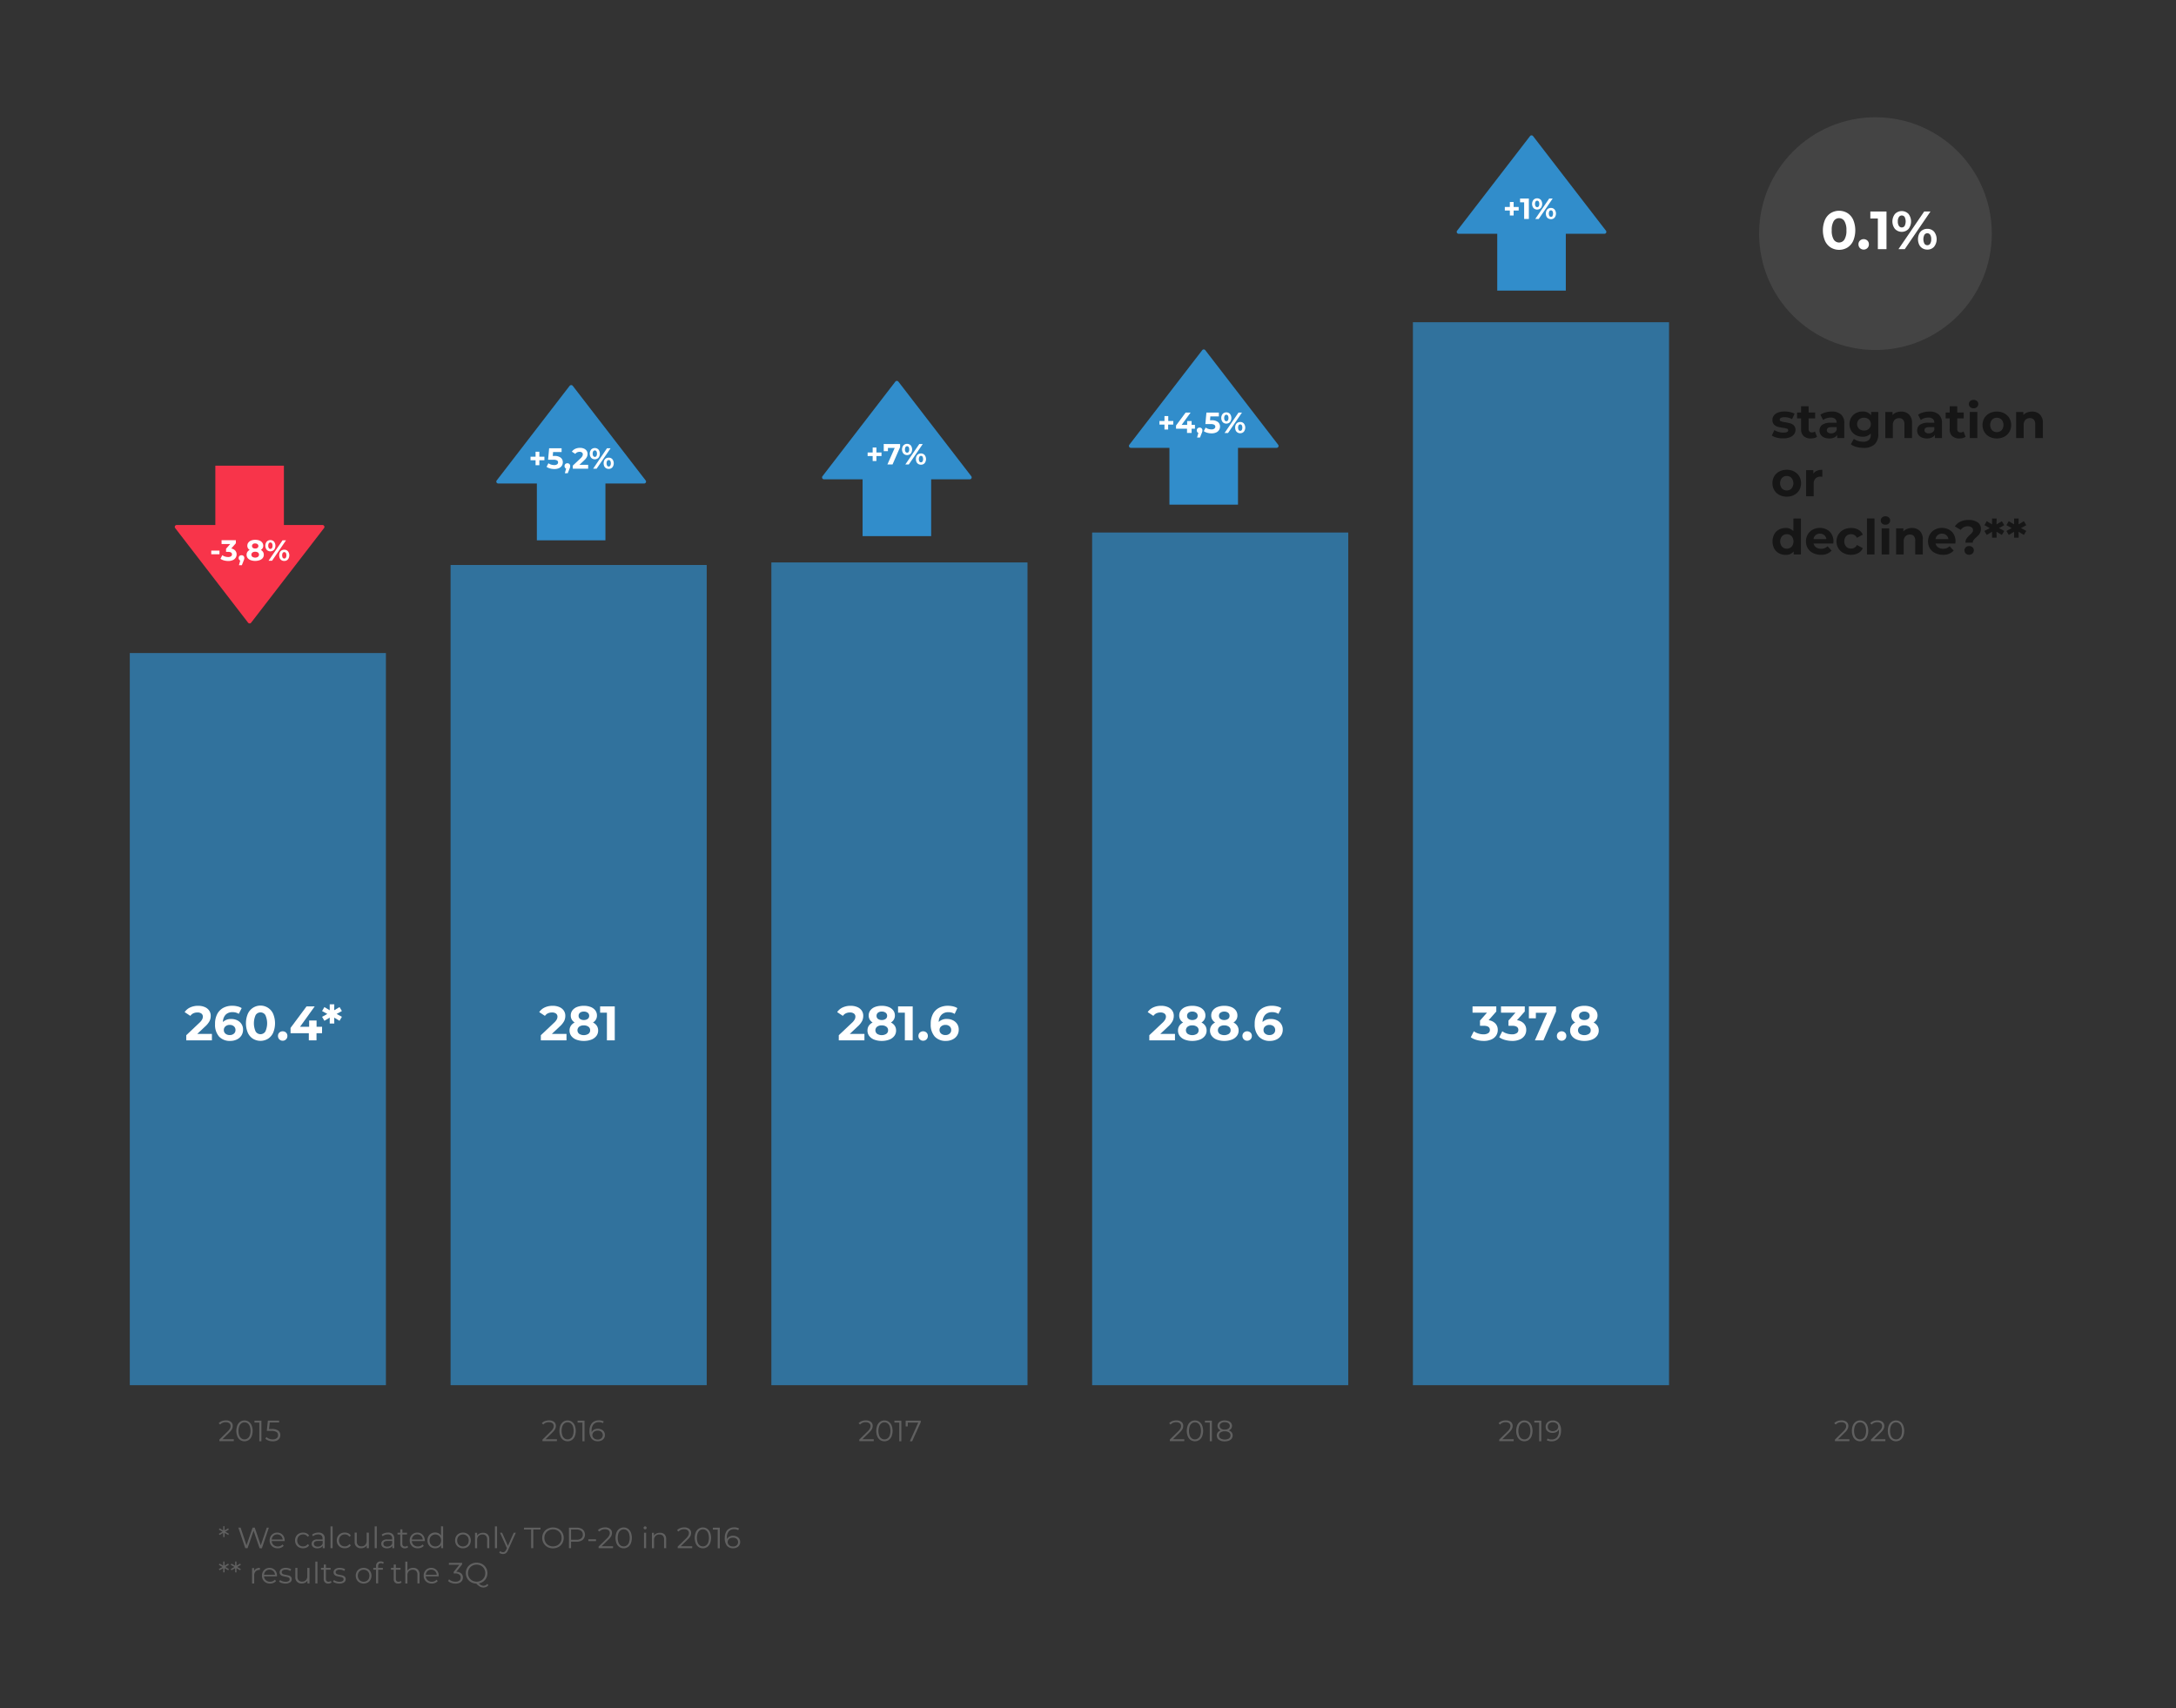 <?xml version="1.0" encoding="UTF-8"?> <svg xmlns="http://www.w3.org/2000/svg" id="Слой_1" data-name="Слой 1" viewBox="0 0 1037.1 814.1"><rect x="0" y="0" width="1037.1" height="814.1" fill="#333333" stroke="none"/> <defs> <style>.cls-1{opacity:0.7;}.cls-2{fill:#318dcb;}.cls-3,.cls-8{isolation:isolate;}.cls-4{fill:#fff;}.cls-5{fill:#161616;}.cls-6,.cls-8{fill:#606060;}.cls-7{fill:#f8344a;}.cls-8{opacity:0.39;}</style> </defs> <g class="cls-1"> <rect class="cls-2" x="673.41" y="153.55" width="122.07" height="506.53"></rect> <rect class="cls-2" x="520.52" y="253.76" width="122.07" height="406.32"></rect> <rect class="cls-2" x="367.64" y="268.02" width="122.07" height="392.06"></rect> <rect class="cls-2" x="214.75" y="269.24" width="122.07" height="390.84"></rect> <rect class="cls-2" x="61.86" y="311.2" width="122.07" height="348.88"></rect> </g> <g class="cls-3"> <g class="cls-3"> <path class="cls-4" d="M101,492.7v3.05H88.77v-2.43L95,487.43a6.53,6.53,0,0,0,1.34-1.63,2.94,2.94,0,0,0,.34-1.35A1.78,1.78,0,0,0,96,483a3.06,3.06,0,0,0-1.93-.52,4.43,4.43,0,0,0-1.92.4,3.64,3.64,0,0,0-1.43,1.22L88,482.3a6.37,6.37,0,0,1,2.61-2.21,8.74,8.74,0,0,1,3.81-.79,7.75,7.75,0,0,1,3.16.59,4.8,4.8,0,0,1,2.1,1.66,4.32,4.32,0,0,1,.75,2.53,5.62,5.62,0,0,1-.55,2.47,9.66,9.66,0,0,1-2.15,2.64L94,492.7Z"></path> </g> <g class="cls-3"> <path class="cls-4" d="M113.1,486.23a4.94,4.94,0,0,1,2,1.77,4.69,4.69,0,0,1,.74,2.64,5.14,5.14,0,0,1-.8,2.85,5.35,5.35,0,0,1-2.21,1.88,7.19,7.19,0,0,1-3.11.66,6.91,6.91,0,0,1-5.32-2.08A8.5,8.5,0,0,1,102.5,488a9.91,9.91,0,0,1,1-4.72,7.13,7.13,0,0,1,2.9-3,8.91,8.91,0,0,1,4.31-1,10.09,10.09,0,0,1,2.48.29,6.42,6.42,0,0,1,2,.82l-1.38,2.75a5.3,5.3,0,0,0-3-.81,4.41,4.41,0,0,0-3.26,1.2,5,5,0,0,0-1.29,3.49,5.36,5.36,0,0,1,4-1.43A6.21,6.21,0,0,1,113.1,486.23Zm-1.63,6.35a2.16,2.16,0,0,0,.76-1.75,2.22,2.22,0,0,0-.76-1.77,2.9,2.9,0,0,0-2-.66,3,3,0,0,0-2,.68,2.21,2.21,0,0,0-.79,1.75,2.18,2.18,0,0,0,.76,1.73,3,3,0,0,0,2.08.67A2.84,2.84,0,0,0,111.47,492.58Z"></path> </g> <g class="cls-3"> <path class="cls-4" d="M120.57,495a6.63,6.63,0,0,1-2.46-2.87,11.8,11.8,0,0,1,0-9,6.6,6.6,0,0,1,12.08,0,11.8,11.8,0,0,1,0,9,6.63,6.63,0,0,1-2.46,2.87,6.91,6.91,0,0,1-7.16,0Zm5.9-3.44a9.51,9.51,0,0,0,0-7.86,2.74,2.74,0,0,0-4.62,0,9.61,9.61,0,0,0,0,7.86,2.74,2.74,0,0,0,4.62,0Z"></path> </g> <g class="cls-3"> <path class="cls-4" d="M133.14,495.29a2.2,2.2,0,0,1-.65-1.62,2.13,2.13,0,0,1,.65-1.61,2.25,2.25,0,0,1,1.59-.61,2.28,2.28,0,0,1,1.6.61,2.12,2.12,0,0,1,.64,1.61,2.2,2.2,0,0,1-2.24,2.27A2.16,2.16,0,0,1,133.14,495.29Z"></path> </g> <g class="cls-3"> <path class="cls-4" d="M153.48,492.35h-2.63v3.4h-3.66v-3.4h-8.71v-2.52l7.63-10.26H150L143,489.3h4.34v-3h3.54v3h2.63Z"></path> </g> <g class="cls-3"> <path class="cls-4" d="M160.44,483.18l2.52,1.36-1.14,1.9-2.54-1.5.05,2.79h-2.18l0-2.82-2.54,1.53-1.11-1.9,2.51-1.36-2.51-1.39,1.11-1.89,2.54,1.52,0-2.82h2.18l-.05,2.82,2.54-1.52,1.14,1.89Z"></path> </g> </g> <g class="cls-3"> <path class="cls-4" d="M270,492.7v3.05H257.77v-2.43l6.24-5.89a6.53,6.53,0,0,0,1.34-1.63,2.94,2.94,0,0,0,.34-1.35A1.78,1.78,0,0,0,265,483a3.06,3.06,0,0,0-1.93-.52,4.43,4.43,0,0,0-1.92.4,3.64,3.64,0,0,0-1.43,1.22L257,482.3a6.37,6.37,0,0,1,2.61-2.21,8.74,8.74,0,0,1,3.81-.79,7.75,7.75,0,0,1,3.16.59,4.8,4.8,0,0,1,2.1,1.66,4.32,4.32,0,0,1,.75,2.53,5.62,5.62,0,0,1-.55,2.47,9.66,9.66,0,0,1-2.15,2.64L263,492.7Z"></path> <path class="cls-4" d="M284.45,488.82a4,4,0,0,1,.63,2.24,4.18,4.18,0,0,1-.85,2.62,5.46,5.46,0,0,1-2.4,1.74,9.93,9.93,0,0,1-3.59.61,9.81,9.81,0,0,1-3.57-.61,5.4,5.4,0,0,1-2.38-1.74,4.23,4.23,0,0,1-.84-2.62,4,4,0,0,1,.63-2.24,4.61,4.61,0,0,1,1.82-1.57,4,4,0,0,1-1.39-1.4,3.84,3.84,0,0,1-.48-1.93,4,4,0,0,1,.78-2.45,5.12,5.12,0,0,1,2.2-1.61,8.78,8.78,0,0,1,3.23-.56,8.89,8.89,0,0,1,3.27.56,5,5,0,0,1,2.21,1.61,4,4,0,0,1,.79,2.45,3.73,3.73,0,0,1-1.9,3.33A4.61,4.61,0,0,1,284.45,488.82Zm-4,3.82a2,2,0,0,0,.82-1.7,2,2,0,0,0-.82-1.68,3.56,3.56,0,0,0-2.23-.63,3.48,3.48,0,0,0-2.19.63,2.18,2.18,0,0,0,0,3.39,4.16,4.16,0,0,0,4.42,0Zm-4-10.05a1.78,1.78,0,0,0-.68,1.49,1.76,1.76,0,0,0,.67,1.46,2.86,2.86,0,0,0,1.82.53,3,3,0,0,0,1.85-.53,1.76,1.76,0,0,0,.7-1.46,1.8,1.8,0,0,0-.7-1.49,2.93,2.93,0,0,0-1.85-.54A2.83,2.83,0,0,0,276.43,482.59Z"></path> <path class="cls-4" d="M293,479.57v16.18h-3.74V482.58h-3.24v-3Z"></path> </g> <g class="cls-3"> <g class="cls-3"> <path class="cls-4" d="M412,492.7v3.05H399.77v-2.43l6.24-5.89a6.53,6.53,0,0,0,1.34-1.63,2.94,2.94,0,0,0,.34-1.35A1.78,1.78,0,0,0,407,483a3.06,3.06,0,0,0-1.93-.52,4.43,4.43,0,0,0-1.92.4,3.64,3.64,0,0,0-1.43,1.22L399,482.3a6.37,6.37,0,0,1,2.61-2.21,8.74,8.74,0,0,1,3.81-.79,7.75,7.75,0,0,1,3.16.59,4.8,4.8,0,0,1,2.1,1.66,4.32,4.32,0,0,1,.75,2.53,5.62,5.62,0,0,1-.55,2.47,9.66,9.66,0,0,1-2.15,2.64L405,492.7Z"></path> <path class="cls-4" d="M426.45,488.82a4,4,0,0,1,.63,2.24,4.18,4.18,0,0,1-.85,2.62,5.46,5.46,0,0,1-2.4,1.74,9.93,9.93,0,0,1-3.59.61,9.81,9.81,0,0,1-3.57-.61,5.4,5.4,0,0,1-2.38-1.74,4.23,4.23,0,0,1-.84-2.62,4,4,0,0,1,.63-2.24,4.61,4.61,0,0,1,1.82-1.57,4,4,0,0,1-1.39-1.4,3.84,3.84,0,0,1-.48-1.93,4,4,0,0,1,.78-2.45,5.12,5.12,0,0,1,2.2-1.61,8.78,8.78,0,0,1,3.23-.56,8.89,8.89,0,0,1,3.27.56,5,5,0,0,1,2.21,1.61,4,4,0,0,1,.79,2.45,3.73,3.73,0,0,1-1.9,3.33A4.61,4.61,0,0,1,426.45,488.82Zm-4,3.82a2,2,0,0,0,.82-1.7,2,2,0,0,0-.82-1.68,3.56,3.56,0,0,0-2.23-.63,3.48,3.48,0,0,0-2.19.63,2.18,2.18,0,0,0,0,3.39,4.16,4.16,0,0,0,4.42,0Zm-4-10.05a1.78,1.78,0,0,0-.68,1.49,1.76,1.76,0,0,0,.67,1.46,2.86,2.86,0,0,0,1.82.53,3,3,0,0,0,1.85-.53,1.76,1.76,0,0,0,.7-1.46,1.8,1.8,0,0,0-.7-1.49,2.93,2.93,0,0,0-1.85-.54A2.83,2.83,0,0,0,418.43,482.59Z"></path> <path class="cls-4" d="M435,479.57v16.18h-3.74V482.58h-3.24v-3Z"></path> </g> <g class="cls-3"> <path class="cls-4" d="M438.39,495.29a2.2,2.2,0,0,1-.65-1.62,2.13,2.13,0,0,1,.65-1.61,2.25,2.25,0,0,1,1.59-.61,2.28,2.28,0,0,1,1.6.61,2.12,2.12,0,0,1,.64,1.61,2.2,2.2,0,0,1-2.24,2.27A2.16,2.16,0,0,1,438.39,495.29Z"></path> </g> <g class="cls-3"> <path class="cls-4" d="M454.21,486.23a5,5,0,0,1,2,1.77,4.76,4.76,0,0,1,.73,2.64,5.14,5.14,0,0,1-.8,2.85,5.35,5.35,0,0,1-2.21,1.88,7.19,7.19,0,0,1-3.11.66,6.91,6.91,0,0,1-5.32-2.08,8.5,8.5,0,0,1-1.91-5.94,9.91,9.91,0,0,1,1-4.72,7.13,7.13,0,0,1,2.9-3,8.91,8.91,0,0,1,4.31-1,10.09,10.09,0,0,1,2.48.29,6.42,6.42,0,0,1,2,.82L455,483.16a5.3,5.3,0,0,0-3-.81,4.41,4.41,0,0,0-3.26,1.2A5,5,0,0,0,447.4,487a5.37,5.37,0,0,1,4-1.43A6.2,6.2,0,0,1,454.21,486.23Zm-1.63,6.35a2.16,2.16,0,0,0,.76-1.75,2.22,2.22,0,0,0-.76-1.77,2.9,2.9,0,0,0-2-.66,3,3,0,0,0-2,.68,2.21,2.21,0,0,0-.79,1.75,2.18,2.18,0,0,0,.76,1.73,3,3,0,0,0,2.08.67A2.84,2.84,0,0,0,452.58,492.58Z"></path> </g> </g> <g class="cls-3"> <g class="cls-3"> <path class="cls-4" d="M560,492.7v3.05H547.77v-2.43l6.24-5.89a6.53,6.53,0,0,0,1.34-1.63,3,3,0,0,0,.35-1.35A1.79,1.79,0,0,0,555,483a3.06,3.06,0,0,0-1.93-.52,4.43,4.43,0,0,0-1.92.4,3.64,3.64,0,0,0-1.43,1.22L547,482.3a6.37,6.37,0,0,1,2.61-2.21,8.74,8.74,0,0,1,3.81-.79,7.72,7.72,0,0,1,3.16.59,4.8,4.8,0,0,1,2.1,1.66,4.32,4.32,0,0,1,.75,2.53,5.62,5.62,0,0,1-.55,2.47,9.66,9.66,0,0,1-2.15,2.64L553,492.7Z"></path> <path class="cls-4" d="M574.45,488.82a4,4,0,0,1,.63,2.24,4.18,4.18,0,0,1-.85,2.62,5.46,5.46,0,0,1-2.4,1.74,9.93,9.93,0,0,1-3.59.61,9.81,9.81,0,0,1-3.57-.61,5.4,5.4,0,0,1-2.38-1.74,4.23,4.23,0,0,1-.84-2.62,4,4,0,0,1,.63-2.24,4.61,4.61,0,0,1,1.82-1.57,4,4,0,0,1-1.39-1.4,3.84,3.84,0,0,1-.48-1.93,4,4,0,0,1,.78-2.45,5.12,5.12,0,0,1,2.2-1.61,8.78,8.78,0,0,1,3.23-.56,8.89,8.89,0,0,1,3.27.56,5,5,0,0,1,2.21,1.61,4,4,0,0,1,.79,2.45,3.73,3.73,0,0,1-1.9,3.33A4.61,4.61,0,0,1,574.45,488.82Zm-4,3.82a2,2,0,0,0,.82-1.7,2,2,0,0,0-.82-1.68,3.56,3.56,0,0,0-2.23-.63,3.48,3.48,0,0,0-2.19.63,2.18,2.18,0,0,0,0,3.39,4.16,4.16,0,0,0,4.42,0Zm-4-10.05a1.78,1.78,0,0,0-.68,1.49,1.76,1.76,0,0,0,.67,1.46,2.86,2.86,0,0,0,1.82.53,3,3,0,0,0,1.85-.53,1.76,1.76,0,0,0,.7-1.46,1.8,1.8,0,0,0-.7-1.49,2.93,2.93,0,0,0-1.85-.54A2.83,2.83,0,0,0,566.43,482.59Z"></path> </g> <g class="cls-3"> <path class="cls-4" d="M589.7,488.82a3.93,3.93,0,0,1,.64,2.24,4.19,4.19,0,0,1-.86,2.62,5.46,5.46,0,0,1-2.4,1.74,9.87,9.87,0,0,1-3.58.61,9.74,9.74,0,0,1-3.57-.61,5.34,5.34,0,0,1-2.38-1.74,4.24,4.24,0,0,1-.85-2.62,4,4,0,0,1,.64-2.24,4.58,4.58,0,0,1,1.81-1.57,3.93,3.93,0,0,1-1.38-1.4,3.74,3.74,0,0,1-.49-1.93,3.91,3.91,0,0,1,.79-2.45,5,5,0,0,1,2.19-1.61,8.8,8.8,0,0,1,3.24-.56,9,9,0,0,1,3.27.56,5.09,5.09,0,0,1,2.21,1.61,4,4,0,0,1,.78,2.45,3.84,3.84,0,0,1-.48,1.93,4,4,0,0,1-1.41,1.4A4.51,4.51,0,0,1,589.7,488.82Zm-4,3.82a2,2,0,0,0,.82-1.7,2,2,0,0,0-.82-1.68,3.58,3.58,0,0,0-2.23-.63,3.49,3.49,0,0,0-2.2.63,2.18,2.18,0,0,0,0,3.39,4.18,4.18,0,0,0,4.43,0Zm-4.05-10.05a1.81,1.81,0,0,0-.68,1.49,1.79,1.79,0,0,0,.67,1.46,2.91,2.91,0,0,0,1.83.53,3,3,0,0,0,1.85-.53,1.75,1.75,0,0,0,.69-1.46,1.79,1.79,0,0,0-.69-1.49,3,3,0,0,0-1.85-.54A2.86,2.86,0,0,0,581.68,482.59Z"></path> </g> <g class="cls-3"> <path class="cls-4" d="M592.81,495.29a2.2,2.2,0,0,1-.65-1.62,2.13,2.13,0,0,1,.65-1.61,2.25,2.25,0,0,1,1.59-.61,2.28,2.28,0,0,1,1.6.61,2.12,2.12,0,0,1,.64,1.61,2.2,2.2,0,0,1-2.24,2.27A2.16,2.16,0,0,1,592.81,495.29Z"></path> </g> <g class="cls-3"> <path class="cls-4" d="M608.64,486.23a5,5,0,0,1,2,1.77,4.76,4.76,0,0,1,.73,2.64,5.14,5.14,0,0,1-.8,2.85,5.35,5.35,0,0,1-2.21,1.88,7.19,7.19,0,0,1-3.11.66A6.88,6.88,0,0,1,600,494,8.45,8.45,0,0,1,598,488a9.91,9.91,0,0,1,1-4.72,7.13,7.13,0,0,1,2.9-3,8.91,8.91,0,0,1,4.31-1,10.09,10.09,0,0,1,2.48.29,6.42,6.42,0,0,1,2,.82l-1.38,2.75a5.3,5.3,0,0,0-3-.81,4.41,4.41,0,0,0-3.26,1.2,5,5,0,0,0-1.29,3.49,5.37,5.37,0,0,1,4-1.43A6.2,6.2,0,0,1,608.64,486.23ZM607,492.58a2.16,2.16,0,0,0,.76-1.75,2.22,2.22,0,0,0-.76-1.77,2.9,2.9,0,0,0-2-.66,3,3,0,0,0-2,.68,2.21,2.21,0,0,0-.79,1.75,2.18,2.18,0,0,0,.76,1.73,3,3,0,0,0,2.08.67A2.84,2.84,0,0,0,607,492.58Z"></path> </g> </g> <g class="cls-3"> <g class="cls-3"> <path class="cls-4" d="M712.72,487.74a4.36,4.36,0,0,1,1.13,3.07,4.87,4.87,0,0,1-.73,2.6,5.23,5.23,0,0,1-2.26,1.9,8.58,8.58,0,0,1-3.71.72,12.71,12.71,0,0,1-3.36-.45,8.57,8.57,0,0,1-2.81-1.29l1.46-2.86a6.93,6.93,0,0,0,2.14,1.07,8,8,0,0,0,2.48.39,4,4,0,0,0,2.22-.55,1.73,1.73,0,0,0,.81-1.53c0-1.33-1-2-3-2h-1.71v-2.48l3.33-3.76h-6.89v-3h11.33V482l-3.66,4.16A5.44,5.44,0,0,1,712.72,487.74Z"></path> </g> <g class="cls-3"> <path class="cls-4" d="M726.29,487.74a4.36,4.36,0,0,1,1.13,3.07,4.87,4.87,0,0,1-.73,2.6,5.23,5.23,0,0,1-2.26,1.9,8.58,8.58,0,0,1-3.71.72,12.71,12.71,0,0,1-3.36-.45,8.57,8.57,0,0,1-2.81-1.29l1.46-2.86a6.93,6.93,0,0,0,2.14,1.07,8,8,0,0,0,2.48.39,4,4,0,0,0,2.22-.55,1.73,1.73,0,0,0,.81-1.53c0-1.33-1-2-3-2h-1.71v-2.48l3.33-3.76h-6.89v-3h11.33V482L723,486.16A5.44,5.44,0,0,1,726.29,487.74Z"></path> </g> <g class="cls-3"> <path class="cls-4" d="M741.61,479.57V482l-6,13.75h-4.06l5.8-13.13H732v2.64h-3.32v-5.69Z"></path> </g> <g class="cls-3"> <path class="cls-4" d="M742.68,495.29a2.2,2.2,0,0,1-.65-1.62,2.13,2.13,0,0,1,.65-1.61,2.25,2.25,0,0,1,1.59-.61,2.28,2.28,0,0,1,1.6.61,2.12,2.12,0,0,1,.64,1.61,2.2,2.2,0,0,1-2.24,2.27A2.16,2.16,0,0,1,742.68,495.29Z"></path> </g> <g class="cls-3"> <path class="cls-4" d="M761.33,488.82a3.93,3.93,0,0,1,.64,2.24,4.19,4.19,0,0,1-.86,2.62,5.46,5.46,0,0,1-2.4,1.74,9.87,9.87,0,0,1-3.58.61,9.74,9.74,0,0,1-3.57-.61,5.34,5.34,0,0,1-2.38-1.74,4.24,4.24,0,0,1-.85-2.62,4,4,0,0,1,.64-2.24,4.58,4.58,0,0,1,1.81-1.57,3.93,3.93,0,0,1-1.38-1.4,3.74,3.74,0,0,1-.49-1.93,3.91,3.91,0,0,1,.79-2.45,5,5,0,0,1,2.19-1.61,8.8,8.8,0,0,1,3.24-.56,9,9,0,0,1,3.27.56,5.09,5.09,0,0,1,2.21,1.61,4,4,0,0,1,.78,2.45,3.84,3.84,0,0,1-.48,1.93,4,4,0,0,1-1.41,1.4A4.51,4.51,0,0,1,761.33,488.82Zm-4,3.82a2,2,0,0,0,.82-1.7,2,2,0,0,0-.82-1.68,3.58,3.58,0,0,0-2.23-.63,3.49,3.49,0,0,0-2.2.63,2.18,2.18,0,0,0,0,3.39,4.18,4.18,0,0,0,4.43,0Zm-4.05-10.05a1.81,1.81,0,0,0-.68,1.49,1.79,1.79,0,0,0,.67,1.46,2.91,2.91,0,0,0,1.83.53,3,3,0,0,0,1.85-.53,1.75,1.75,0,0,0,.69-1.46,1.79,1.79,0,0,0-.69-1.49,2.93,2.93,0,0,0-1.85-.54A2.86,2.86,0,0,0,753.31,482.59Z"></path> </g> </g> <g class="cls-3"> <g class="cls-3"> <path class="cls-5" d="M846.83,208.55a7.86,7.86,0,0,1-2.36-1l1.2-2.59a7.46,7.46,0,0,0,2,.86,8.23,8.23,0,0,0,2.31.34c1.53,0,2.29-.38,2.29-1.13a.81.81,0,0,0-.62-.77,9.85,9.85,0,0,0-1.92-.39,17.81,17.81,0,0,1-2.52-.53,4,4,0,0,1-1.72-1.06,3,3,0,0,1-.73-2.18,3.44,3.44,0,0,1,.68-2.09,4.37,4.37,0,0,1,2-1.42,8.46,8.46,0,0,1,3.08-.51,12.32,12.32,0,0,1,2.63.29,7.23,7.23,0,0,1,2.16.8l-1.21,2.56a7.2,7.2,0,0,0-3.58-.92,3.69,3.69,0,0,0-1.73.32,1,1,0,0,0-.58.84.82.82,0,0,0,.63.8,10.4,10.4,0,0,0,2,.44,19.88,19.88,0,0,1,2.5.55,3.72,3.72,0,0,1,1.69,1.05,3,3,0,0,1,.71,2.12A3.3,3.3,0,0,1,855,207a4.44,4.44,0,0,1-2,1.4,9.07,9.07,0,0,1-3.16.5A11.75,11.75,0,0,1,846.83,208.55Z"></path> <path class="cls-5" d="M866,208.15a3.68,3.68,0,0,1-1.31.59,6.62,6.62,0,0,1-1.63.2,4.83,4.83,0,0,1-3.43-1.14,4.31,4.31,0,0,1-1.21-3.32v-5.11h-1.92v-2.78h1.92v-3H862v3h3.1v2.78H862v5.06a1.69,1.69,0,0,0,.41,1.21,1.48,1.48,0,0,0,1.14.43,2.32,2.32,0,0,0,1.46-.46Z"></path> </g> <g class="cls-3"> <path class="cls-5" d="M877.45,197.51a5.26,5.26,0,0,1,1.55,4.15v7.09h-3.38V207.2c-.67,1.16-1.94,1.74-3.78,1.74a5.94,5.94,0,0,1-2.49-.49,3.67,3.67,0,0,1-1.6-1.34,3.5,3.5,0,0,1-.56-1.94,3.22,3.22,0,0,1,1.31-2.73,6.66,6.66,0,0,1,4-1h2.86a2.3,2.3,0,0,0-.71-1.82,3.19,3.19,0,0,0-2.15-.63,6.17,6.17,0,0,0-1.95.31,5.22,5.22,0,0,0-1.63.84l-1.3-2.52a7.94,7.94,0,0,1,2.44-1.1,10.61,10.61,0,0,1,2.92-.4A6.45,6.45,0,0,1,877.45,197.51Zm-3.07,8.57a2.28,2.28,0,0,0,1-1.26v-1.27h-2.47c-1.48,0-2.22.49-2.22,1.46a1.26,1.26,0,0,0,.55,1.09,2.38,2.38,0,0,0,1.49.41A3.11,3.11,0,0,0,874.38,206.08Z"></path> </g> <g class="cls-3"> <path class="cls-5" d="M895.21,196.32v10.35a6.64,6.64,0,0,1-1.77,5.08,7.35,7.35,0,0,1-5.2,1.67,13,13,0,0,1-3.42-.44,7.55,7.55,0,0,1-2.69-1.27l1.44-2.59a5.92,5.92,0,0,0,2,1,8,8,0,0,0,2.4.38,3.9,3.9,0,0,0,2.76-.84,3.4,3.4,0,0,0,.89-2.56v-.53a5.06,5.06,0,0,1-3.93,1.55,6.61,6.61,0,0,1-3.13-.75,5.67,5.67,0,0,1-2.25-2.12,6.29,6.29,0,0,1,0-6.28,5.67,5.67,0,0,1,2.25-2.12,6.61,6.61,0,0,1,3.13-.75,4.94,4.94,0,0,1,4.11,1.78v-1.59Zm-4.47,8a3.11,3.11,0,0,0,0-4.42,3.33,3.33,0,0,0-2.34-.84,3.38,3.38,0,0,0-2.36.84,3.11,3.11,0,0,0,0,4.42,3.38,3.38,0,0,0,2.36.84A3.33,3.33,0,0,0,890.74,204.35Z"></path> <path class="cls-5" d="M909.86,197.52a5.52,5.52,0,0,1,1.42,4.11v7.12h-3.61v-6.56A3.21,3.21,0,0,0,907,200a2.38,2.38,0,0,0-1.87-.73,2.84,2.84,0,0,0-2.17.85,3.47,3.47,0,0,0-.81,2.5v6.15h-3.6V196.32H902v1.45a4.89,4.89,0,0,1,1.78-1.21,6.31,6.31,0,0,1,2.33-.43A5.12,5.12,0,0,1,909.86,197.52Z"></path> <path class="cls-5" d="M924,197.51a5.26,5.26,0,0,1,1.55,4.15v7.09h-3.38V207.2c-.68,1.16-1.94,1.74-3.79,1.74a5.93,5.93,0,0,1-2.48-.49,3.7,3.7,0,0,1-1.61-1.34,3.49,3.49,0,0,1-.55-1.94,3.23,3.23,0,0,1,1.3-2.73,6.68,6.68,0,0,1,4-1h2.87a2.31,2.31,0,0,0-.72-1.82,3.15,3.15,0,0,0-2.15-.63,6.21,6.21,0,0,0-1.95.31,5.33,5.33,0,0,0-1.63.84l-1.29-2.52a7.94,7.94,0,0,1,2.44-1.1,10.56,10.56,0,0,1,2.92-.4A6.45,6.45,0,0,1,924,197.51Zm-3.08,8.57a2.3,2.3,0,0,0,1-1.26v-1.27h-2.47c-1.48,0-2.22.49-2.22,1.46a1.28,1.28,0,0,0,.54,1.09,2.38,2.38,0,0,0,1.49.41A3.06,3.06,0,0,0,920.91,206.08Z"></path> <path class="cls-5" d="M936.81,208.15a3.71,3.71,0,0,1-1.3.59,6.68,6.68,0,0,1-1.63.2,4.8,4.8,0,0,1-3.43-1.14,4.31,4.31,0,0,1-1.22-3.32v-5.11h-1.92v-2.78h1.92v-3h3.61v3h3.09v2.78h-3.09v5.06a1.68,1.68,0,0,0,.4,1.21,1.49,1.49,0,0,0,1.15.43,2.29,2.29,0,0,0,1.45-.46Z"></path> <path class="cls-5" d="M939,194a1.91,1.91,0,0,1-.62-1.44,1.89,1.89,0,0,1,.62-1.43,2.33,2.33,0,0,1,1.62-.58,2.36,2.36,0,0,1,1.62.56,1.79,1.79,0,0,1,.62,1.38,2,2,0,0,1-.62,1.5,2.28,2.28,0,0,1-1.62.58A2.32,2.32,0,0,1,939,194Zm-.18,2.31h3.6v12.43h-3.6Z"></path> <path class="cls-5" d="M948.19,208.12a6.08,6.08,0,0,1-2.43-2.28,6.65,6.65,0,0,1,0-6.61,6.08,6.08,0,0,1,2.43-2.28,7.56,7.56,0,0,1,3.53-.82,7.45,7.45,0,0,1,3.51.82,6.21,6.21,0,0,1,2.43,2.28,6.65,6.65,0,0,1,0,6.61,6.21,6.21,0,0,1-2.43,2.28,7.45,7.45,0,0,1-3.51.82A7.56,7.56,0,0,1,948.19,208.12ZM954,205a4,4,0,0,0,0-5,3.25,3.25,0,0,0-4.57,0,3.94,3.94,0,0,0,0,5,3.25,3.25,0,0,0,4.57,0Z"></path> <path class="cls-5" d="M972.23,197.52a5.48,5.48,0,0,1,1.42,4.11v7.12H970v-6.56a3.26,3.26,0,0,0-.64-2.21,2.4,2.4,0,0,0-1.87-.73,2.86,2.86,0,0,0-2.18.85,3.47,3.47,0,0,0-.81,2.5v6.15h-3.6V196.32h3.44v1.45a4.89,4.89,0,0,1,1.78-1.21,6.33,6.33,0,0,1,2.34-.43A5.1,5.1,0,0,1,972.23,197.52Z"></path> </g> <g class="cls-3"> <path class="cls-5" d="M848.06,235.85a6.17,6.17,0,0,1-2.44-2.28,6.71,6.71,0,0,1,0-6.61,6.17,6.17,0,0,1,2.44-2.28,7.56,7.56,0,0,1,3.53-.82,7.45,7.45,0,0,1,3.51.82,6.21,6.21,0,0,1,2.43,2.28,6.71,6.71,0,0,1,0,6.61,6.21,6.21,0,0,1-2.43,2.28,7.45,7.45,0,0,1-3.51.82A7.56,7.56,0,0,1,848.06,235.85Zm5.8-3.08a4,4,0,0,0,0-5,3,3,0,0,0-2.27-.94,3,3,0,0,0-2.29.94,3.94,3.94,0,0,0,0,5,3,3,0,0,0,2.29.94A3,3,0,0,0,853.86,232.77Z"></path> <path class="cls-5" d="M866,224.32a6.6,6.6,0,0,1,2.53-.46v3.33l-.81-.05a3.3,3.3,0,0,0-2.43.87,3.5,3.5,0,0,0-.88,2.6v5.87h-3.6V224.05h3.44v1.64A4,4,0,0,1,866,224.32Z"></path> </g> <g class="cls-3"> <path class="cls-5" d="M858.33,247.07v17.15h-3.44v-1.43a4.75,4.75,0,0,1-3.88,1.62,6.52,6.52,0,0,1-3.18-.79,5.59,5.59,0,0,1-2.23-2.24,7.44,7.44,0,0,1,0-6.75,5.59,5.59,0,0,1,2.23-2.24,6.52,6.52,0,0,1,3.18-.79,4.75,4.75,0,0,1,3.72,1.5v-6Zm-4.43,13.44a3.94,3.94,0,0,0,0-5,3,3,0,0,0-2.27-.94,3,3,0,0,0-2.29.94,3.94,3.94,0,0,0,0,5,3,3,0,0,0,2.29.94A3,3,0,0,0,853.9,260.51Z"></path> <path class="cls-5" d="M873.77,259h-9.4a2.88,2.88,0,0,0,1.2,1.83,4,4,0,0,0,2.35.67,4.9,4.9,0,0,0,1.73-.29,4.18,4.18,0,0,0,1.39-.91l1.92,2.07a6.42,6.42,0,0,1-5.13,2,8.09,8.09,0,0,1-3.72-.83,5.9,5.9,0,0,1-2.49-2.27,6.23,6.23,0,0,1-.88-3.31,6.44,6.44,0,0,1,.86-3.29,6.09,6.09,0,0,1,2.38-2.29,7.08,7.08,0,0,1,3.39-.82,6.94,6.94,0,0,1,3.3.79,5.73,5.73,0,0,1,2.33,2.25,6.76,6.76,0,0,1,.84,3.41C873.84,258.1,873.82,258.42,873.77,259Zm-8.43-4a3,3,0,0,0-1,1.9h6.12a3,3,0,0,0-1-1.89,3.06,3.06,0,0,0-2-.7A3.1,3.1,0,0,0,865.34,255Z"></path> </g> <g class="cls-3"> <path class="cls-5" d="M878.69,263.58a6.12,6.12,0,0,1-2.48-2.27,6.27,6.27,0,0,1,2.48-8.89,7.7,7.7,0,0,1,3.57-.82,7,7,0,0,1,3.43.82,4.89,4.89,0,0,1,2.14,2.35l-2.8,1.5a3.06,3.06,0,0,0-2.8-1.71,3.15,3.15,0,0,0-2.33.93,3.9,3.9,0,0,0,0,5,3.15,3.15,0,0,0,2.33.93,3,3,0,0,0,2.8-1.71l2.8,1.52a4.93,4.93,0,0,1-2.14,2.31,6.78,6.78,0,0,1-3.43.84A7.58,7.58,0,0,1,878.69,263.58Z"></path> </g> <g class="cls-3"> <path class="cls-5" d="M889.81,247.07h3.6v17.15h-3.6Z"></path> <path class="cls-5" d="M897,249.48a1.88,1.88,0,0,1-.62-1.44,1.86,1.86,0,0,1,.62-1.43,2.33,2.33,0,0,1,1.62-.58,2.36,2.36,0,0,1,1.62.56,1.79,1.79,0,0,1,.62,1.38,2,2,0,0,1-.62,1.49,2.25,2.25,0,0,1-1.62.59A2.32,2.32,0,0,1,897,249.48Zm-.18,2.31h3.6v12.43h-3.6Z"></path> </g> <g class="cls-3"> <path class="cls-5" d="M915,253a5.48,5.48,0,0,1,1.42,4.11v7.12h-3.61v-6.56a3.26,3.26,0,0,0-.64-2.21,2.36,2.36,0,0,0-1.87-.73,2.86,2.86,0,0,0-2.18.85,3.47,3.47,0,0,0-.81,2.5v6.15h-3.6V251.79h3.44v1.45a4.89,4.89,0,0,1,1.78-1.21,6.33,6.33,0,0,1,2.34-.43A5.1,5.1,0,0,1,915,253Z"></path> </g> <g class="cls-3"> <path class="cls-5" d="M931.94,259h-9.41a3,3,0,0,0,1.2,1.83,4.06,4.06,0,0,0,2.36.67,4.81,4.81,0,0,0,1.72-.29,4.21,4.21,0,0,0,1.4-.91l1.92,2.07a6.42,6.42,0,0,1-5.13,2,8.09,8.09,0,0,1-3.72-.83,6,6,0,0,1-2.5-2.27,6.73,6.73,0,0,1,0-6.6,6.09,6.09,0,0,1,2.38-2.29,7.08,7.08,0,0,1,3.39-.82,7,7,0,0,1,3.3.79,5.73,5.73,0,0,1,2.33,2.25,6.76,6.76,0,0,1,.84,3.41C932,258.1,932,258.42,931.94,259Zm-8.44-4a3,3,0,0,0-1,1.9h6.12a3,3,0,0,0-1-1.89,3,3,0,0,0-2-.7A3.13,3.13,0,0,0,923.5,255Z"></path> </g> <g class="cls-3"> <path class="cls-5" d="M937.29,256.62a10.86,10.86,0,0,1,1.59-1.74,10.29,10.29,0,0,0,1.12-1.16,1.76,1.76,0,0,0,.36-1.08,1.57,1.57,0,0,0-.69-1.35,3,3,0,0,0-1.81-.5,3.95,3.95,0,0,0-3.35,1.71l-2.8-1.64a6.42,6.42,0,0,1,2.63-2.28,8.77,8.77,0,0,1,3.91-.81,7.24,7.24,0,0,1,4.27,1.13,3.62,3.62,0,0,1,1.6,3.14,4.15,4.15,0,0,1-.31,1.67,4.54,4.54,0,0,1-.76,1.21q-.45.5-1.17,1.14a9.5,9.5,0,0,0-1.25,1.29,2,2,0,0,0-.39,1.25h-3.49A3.4,3.4,0,0,1,937.29,256.62Zm-.37,7.17a2.06,2.06,0,0,1,0-3,2.25,2.25,0,0,1,1.6-.58,2.23,2.23,0,0,1,1.59.58,2,2,0,0,1,.63,1.47,2,2,0,0,1-.64,1.49,2.18,2.18,0,0,1-1.58.62A2.22,2.22,0,0,1,936.92,263.79Z"></path> </g> <g class="cls-3"> <path class="cls-5" d="M952.72,251.65l2.52,1.36-1.14,1.9-2.54-1.5.05,2.79h-2.18l0-2.82-2.54,1.53-1.11-1.9,2.52-1.36-2.52-1.39,1.11-1.89,2.54,1.52,0-2.82h2.18l-.05,2.82,2.54-1.52,1.14,1.89Z"></path> </g> <g class="cls-3"> <path class="cls-5" d="M963.22,251.65l2.52,1.36-1.14,1.9-2.54-1.5.05,2.79h-2.18l0-2.82-2.54,1.53-1.11-1.9,2.52-1.36-2.52-1.39,1.11-1.89,2.54,1.52,0-2.82h2.18l-.05,2.82,2.54-1.52,1.14,1.89Z"></path> </g> </g> <g class="cls-3"> <g class="cls-3"> <path class="cls-6" d="M111.43,685.85v.9h-6.88V686l4.08-4a5.37,5.37,0,0,0,1-1.31,2.53,2.53,0,0,0,.27-1.12,1.68,1.68,0,0,0-.59-1.35,2.67,2.67,0,0,0-1.7-.48,3.4,3.4,0,0,0-2.68,1.09l-.71-.61a3.71,3.71,0,0,1,1.46-1,5.3,5.3,0,0,1,2-.36,3.66,3.66,0,0,1,2.37.7,2.34,2.34,0,0,1,.88,1.94,3.26,3.26,0,0,1-.34,1.46,6.1,6.1,0,0,1-1.27,1.61L106,685.85Z"></path> </g> <g class="cls-3"> <path class="cls-6" d="M114.52,686.23a3.84,3.84,0,0,1-1.39-1.73,7.27,7.27,0,0,1,0-5.3,3.9,3.9,0,0,1,1.39-1.73,3.7,3.7,0,0,1,4,0,4.05,4.05,0,0,1,1.4,1.73,7.27,7.27,0,0,1,0,5.3,4,4,0,0,1-1.4,1.73,3.7,3.7,0,0,1-4,0Zm3.52-.8a3,3,0,0,0,1-1.38,6.9,6.9,0,0,0,0-4.4,3,3,0,0,0-1-1.38,2.44,2.44,0,0,0-1.5-.48,2.49,2.49,0,0,0-1.51.48,3.06,3.06,0,0,0-1,1.38,6.9,6.9,0,0,0,0,4.4,3,3,0,0,0,1,1.38,2.49,2.49,0,0,0,1.51.48A2.44,2.44,0,0,0,118,685.43Z"></path> </g> <g class="cls-3"> <path class="cls-6" d="M124.59,677v9.8h-1v-8.9h-2.31V677Z"></path> <path class="cls-6" d="M132.6,681.73a2.56,2.56,0,0,1,1,2.14,3,3,0,0,1-.4,1.52,2.77,2.77,0,0,1-1.2,1.06,4.42,4.42,0,0,1-2,.38,5.74,5.74,0,0,1-2-.34,4.1,4.1,0,0,1-1.52-.91l.49-.8a3.58,3.58,0,0,0,1.29.82,4.61,4.61,0,0,0,1.72.31,2.9,2.9,0,0,0,1.88-.54,1.81,1.81,0,0,0,.67-1.46,1.75,1.75,0,0,0-.75-1.53,4.7,4.7,0,0,0-2.53-.51h-2.09l.51-4.92h5.36v.9h-4.48l-.34,3.12h1.26A5,5,0,0,1,132.6,681.73Z"></path> </g> </g> <g class="cls-3"> <g class="cls-3"> <path class="cls-6" d="M107.37,729.9l1.73,1-.32.58-1.75-1v2h-.64v-2l-1.75,1-.34-.58,1.75-1-1.75-1,.34-.6,1.75,1v-2H107v2l1.75-1,.32.6Z"></path> </g> <g class="cls-3"> <path class="cls-6" d="M128.12,728l-3.3,9.8h-1.09l-2.87-8.36L118,737.75H116.9l-3.31-9.8h1.07l2.83,8.43,2.92-8.43h1l2.88,8.47,2.87-8.47Z"></path> </g> <g class="cls-3"> <path class="cls-6" d="M135.66,734.38H129.5a2.62,2.62,0,0,0,.89,1.85,2.92,2.92,0,0,0,2,.71,3,3,0,0,0,1.26-.25,2.72,2.72,0,0,0,1-.72l.56.65a3.15,3.15,0,0,1-1.23.89,4.07,4.07,0,0,1-1.62.31,4.15,4.15,0,0,1-2-.48A3.5,3.5,0,0,1,129,736a3.77,3.77,0,0,1-.49-1.93,4,4,0,0,1,.47-1.93,3.31,3.31,0,0,1,1.29-1.33,3.56,3.56,0,0,1,1.84-.48,3.52,3.52,0,0,1,1.83.48,3.39,3.39,0,0,1,1.28,1.32,4.06,4.06,0,0,1,.46,1.94Zm-5.34-2.52a2.72,2.72,0,0,0-.82,1.77h5.23a2.72,2.72,0,0,0-.82-1.77,2.71,2.71,0,0,0-3.59,0Z"></path> <path class="cls-6" d="M142.47,737.34a3.45,3.45,0,0,1-1.35-1.33,3.94,3.94,0,0,1-.49-1.94,3.87,3.87,0,0,1,.49-1.93,3.45,3.45,0,0,1,1.35-1.33,4,4,0,0,1,2-.48,3.89,3.89,0,0,1,1.7.37,2.82,2.82,0,0,1,1.18,1.09l-.74.5a2.29,2.29,0,0,0-.93-.82,2.72,2.72,0,0,0-1.21-.27,2.88,2.88,0,0,0-1.44.36,2.47,2.47,0,0,0-1,1,3.08,3.08,0,0,0-.36,1.5,3,3,0,0,0,.36,1.5,2.53,2.53,0,0,0,1,1,2.88,2.88,0,0,0,1.44.36,2.72,2.72,0,0,0,1.21-.27,2.2,2.2,0,0,0,.93-.81l.74.51a2.89,2.89,0,0,1-1.19,1.08,3.74,3.74,0,0,1-1.69.37A4,4,0,0,1,142.47,737.34Z"></path> <path class="cls-6" d="M154,731.05a2.76,2.76,0,0,1,.77,2.14v4.56h-.95V736.6a2.26,2.26,0,0,1-1,.9,3.54,3.54,0,0,1-1.55.32,3,3,0,0,1-2-.59,2,2,0,0,1-.05-3.06,3.26,3.26,0,0,1,2.16-.58h2.34v-.45a1.89,1.89,0,0,0-.53-1.44,2.21,2.21,0,0,0-1.56-.5,4.06,4.06,0,0,0-1.34.23,3.37,3.37,0,0,0-1.11.64l-.44-.74a3.87,3.87,0,0,1,1.34-.74,5.28,5.28,0,0,1,1.65-.26A3.11,3.11,0,0,1,154,731.05Zm-1.12,5.6a2.27,2.27,0,0,0,.9-1.11v-1.21h-2.31q-1.89,0-1.89,1.32a1.21,1.21,0,0,0,.49,1,2.28,2.28,0,0,0,1.37.37A2.58,2.58,0,0,0,152.92,736.65Z"></path> <path class="cls-6" d="M157.52,727.36h1v10.39h-1Z"></path> <path class="cls-6" d="M162.38,737.34A3.45,3.45,0,0,1,161,736a3.83,3.83,0,0,1-.49-1.94,3.77,3.77,0,0,1,.49-1.93,3.45,3.45,0,0,1,1.35-1.33,4,4,0,0,1,2-.48,3.91,3.91,0,0,1,1.71.37,2.88,2.88,0,0,1,1.18,1.09l-.74.5a2.36,2.36,0,0,0-.93-.82,2.76,2.76,0,0,0-1.22-.27,2.84,2.84,0,0,0-1.43.36,2.35,2.35,0,0,0-1,1,3.08,3.08,0,0,0-.36,1.5,3,3,0,0,0,.36,1.5,2.41,2.41,0,0,0,1,1,2.84,2.84,0,0,0,1.43.36,2.76,2.76,0,0,0,1.22-.27,2.26,2.26,0,0,0,.93-.81l.74.51a2.89,2.89,0,0,1-1.19,1.08,3.79,3.79,0,0,1-1.7.37A4,4,0,0,1,162.38,737.34Z"></path> <path class="cls-6" d="M175.8,730.39v7.36h-1v-1.34a2.77,2.77,0,0,1-1.08,1,3.22,3.22,0,0,1-1.57.37,2.85,2.85,0,0,1-3.11-3.16v-4.27h1v4.17a2.47,2.47,0,0,0,.57,1.76,2.16,2.16,0,0,0,1.64.6,2.4,2.4,0,0,0,1.83-.7,2.74,2.74,0,0,0,.68-2v-3.86Z"></path> <path class="cls-6" d="M178.59,727.36h1v10.39h-1Z"></path> <path class="cls-6" d="M187.14,731.05a2.8,2.8,0,0,1,.77,2.14v4.56H187V736.6a2.28,2.28,0,0,1-1,.9,3.51,3.51,0,0,1-1.55.32,3.05,3.05,0,0,1-2-.59,1.9,1.9,0,0,1-.72-1.55,1.85,1.85,0,0,1,.68-1.51,3.26,3.26,0,0,1,2.16-.58h2.34v-.45a1.86,1.86,0,0,0-.54-1.44,2.19,2.19,0,0,0-1.55-.5,4,4,0,0,0-1.34.23,3.37,3.37,0,0,0-1.11.64l-.45-.74a3.91,3.91,0,0,1,1.35-.74,5.28,5.28,0,0,1,1.65-.26A3.11,3.11,0,0,1,187.14,731.05Zm-1.12,5.6a2.32,2.32,0,0,0,.9-1.11v-1.21h-2.31q-1.89,0-1.89,1.32a1.21,1.21,0,0,0,.49,1,2.26,2.26,0,0,0,1.37.37A2.58,2.58,0,0,0,186,736.65Z"></path> </g> <g class="cls-3"> <path class="cls-6" d="M194.49,737.3a1.94,1.94,0,0,1-.69.39,2.8,2.8,0,0,1-.86.13,2,2,0,0,1-2.16-2.14v-4.45h-1.32v-.84h1.32v-1.61h1v1.61H194v.84h-2.24v4.39a1.37,1.37,0,0,0,.33,1,1.26,1.26,0,0,0,1,.35,2,2,0,0,0,.59-.1,1.62,1.62,0,0,0,.5-.28Z"></path> </g> <g class="cls-3"> <path class="cls-6" d="M202.43,734.38h-6.16a2.62,2.62,0,0,0,.89,1.85,2.92,2.92,0,0,0,2,.71,3,3,0,0,0,1.26-.25,2.72,2.72,0,0,0,1-.72l.56.65a3.15,3.15,0,0,1-1.23.89,4.07,4.07,0,0,1-1.62.31,4.15,4.15,0,0,1-2-.48,3.5,3.5,0,0,1-1.36-1.34,3.77,3.77,0,0,1-.49-1.93,4,4,0,0,1,.47-1.93,3.31,3.31,0,0,1,1.29-1.33,3.56,3.56,0,0,1,1.84-.48,3.52,3.52,0,0,1,1.83.48,3.39,3.39,0,0,1,1.28,1.32,4.06,4.06,0,0,1,.46,1.94Zm-5.34-2.52a2.72,2.72,0,0,0-.82,1.77h5.23a2.72,2.72,0,0,0-.82-1.77,2.71,2.71,0,0,0-3.59,0Z"></path> <path class="cls-6" d="M211.2,727.36v10.39h-.95v-1.46a3,3,0,0,1-1.19,1.14,3.48,3.48,0,0,1-1.66.39,3.69,3.69,0,0,1-1.87-.48,3.38,3.38,0,0,1-1.32-1.33,3.85,3.85,0,0,1-.47-1.94,3.91,3.91,0,0,1,.47-2,3.35,3.35,0,0,1,1.32-1.32,3.79,3.79,0,0,1,1.87-.47,3.58,3.58,0,0,1,1.62.37,3,3,0,0,1,1.18,1.09v-4.43Zm-2.32,9.22a2.51,2.51,0,0,0,1-1,3.31,3.31,0,0,0,0-3,2.45,2.45,0,0,0-1-1,2.9,2.9,0,0,0-2.8,0,2.51,2.51,0,0,0-1,1,3.3,3.3,0,0,0,0,3,2.58,2.58,0,0,0,1,1,2.9,2.9,0,0,0,2.8,0Z"></path> <path class="cls-6" d="M218.73,737.34a3.55,3.55,0,0,1-1.35-1.34,4.12,4.12,0,0,1,0-3.86,3.45,3.45,0,0,1,1.35-1.33,3.85,3.85,0,0,1,1.92-.48,3.79,3.79,0,0,1,1.91.48,3.36,3.36,0,0,1,1.34,1.33,4.12,4.12,0,0,1,0,3.86,3.45,3.45,0,0,1-1.34,1.34,3.79,3.79,0,0,1-1.91.48A3.85,3.85,0,0,1,218.73,737.34Zm3.32-.76a2.51,2.51,0,0,0,1-1,3.39,3.39,0,0,0,0-3,2.45,2.45,0,0,0-1-1,2.73,2.73,0,0,0-1.4-.36,2.76,2.76,0,0,0-1.41.36,2.45,2.45,0,0,0-1,1,3.3,3.3,0,0,0,0,3,2.51,2.51,0,0,0,1,1,2.76,2.76,0,0,0,1.41.36A2.73,2.73,0,0,0,222.05,736.58Z"></path> <path class="cls-6" d="M232.37,731.14a3.1,3.1,0,0,1,.82,2.34v4.27h-1v-4.17a2.4,2.4,0,0,0-.58-1.75,2.16,2.16,0,0,0-1.64-.6,2.51,2.51,0,0,0-1.88.7,2.71,2.71,0,0,0-.69,2v3.86h-1v-7.36h1v1.36a2.77,2.77,0,0,1,1.12-1,3.71,3.71,0,0,1,1.68-.37A3,3,0,0,1,232.37,731.14Z"></path> <path class="cls-6" d="M235.89,727.36h1v10.39h-1Z"></path> <path class="cls-6" d="M245.85,730.39l-3.69,8.24a3.46,3.46,0,0,1-1,1.47,2.31,2.31,0,0,1-1.42.44,2.94,2.94,0,0,1-1-.17,2.21,2.21,0,0,1-.8-.5l.46-.75a1.84,1.84,0,0,0,1.35.56,1.35,1.35,0,0,0,.86-.28,2.38,2.38,0,0,0,.66-.95l.33-.71-3.29-7.35h1l2.77,6.25,2.78-6.25Z"></path> </g> <g class="cls-3"> <path class="cls-6" d="M257.6,728.85h-3.44v8.9h-1v-8.9h-3.44V728h7.91Z"></path> </g> <g class="cls-3"> <path class="cls-6" d="M260.94,737.18a4.66,4.66,0,0,1-1.85-1.78,5.19,5.19,0,0,1,0-5.1,4.73,4.73,0,0,1,1.85-1.78,5.68,5.68,0,0,1,5.26,0A4.79,4.79,0,0,1,268,730.3a5.21,5.21,0,0,1,0,5.11,4.77,4.77,0,0,1-1.84,1.78,5.68,5.68,0,0,1-5.26,0Zm4.74-.79a3.89,3.89,0,0,0,1.47-1.46,4.35,4.35,0,0,0,0-4.16,3.86,3.86,0,0,0-1.47-1.45,4.45,4.45,0,0,0-4.21,0,3.85,3.85,0,0,0-1.49,1.45,4.35,4.35,0,0,0,0,4.16,3.87,3.87,0,0,0,1.49,1.46,4.52,4.52,0,0,0,4.21,0Z"></path> </g> <g class="cls-3"> <path class="cls-6" d="M277.74,728.85a3.38,3.38,0,0,1,0,4.92,4.47,4.47,0,0,1-2.94.89h-2.63v3.09h-1V728h3.67A4.42,4.42,0,0,1,277.74,728.85Zm-.74,4.26a2.2,2.2,0,0,0,.77-1.8,2.26,2.26,0,0,0-.77-1.83,3.46,3.46,0,0,0-2.23-.63h-2.6v4.9h2.6A3.41,3.41,0,0,0,277,733.11Z"></path> </g> <g class="cls-3"> <path class="cls-6" d="M280.41,733.52h3.66v.87h-3.66Z"></path> </g> <g class="cls-3"> <path class="cls-6" d="M292.17,736.85v.9h-6.88V737l4.08-4a5.37,5.37,0,0,0,1-1.31,2.53,2.53,0,0,0,.27-1.12,1.68,1.68,0,0,0-.59-1.35,2.67,2.67,0,0,0-1.7-.48,3.4,3.4,0,0,0-2.68,1.09l-.71-.61a3.71,3.71,0,0,1,1.46-1,5.3,5.3,0,0,1,2-.36,3.66,3.66,0,0,1,2.37.7,2.34,2.34,0,0,1,.88,1.94,3.26,3.26,0,0,1-.34,1.46,6.1,6.1,0,0,1-1.27,1.61l-3.33,3.27Z"></path> </g> <g class="cls-3"> <path class="cls-6" d="M295.25,737.23a3.84,3.84,0,0,1-1.39-1.73,7.27,7.27,0,0,1,0-5.3,3.9,3.9,0,0,1,1.39-1.73,3.7,3.7,0,0,1,4,0,4.05,4.05,0,0,1,1.4,1.73,7.27,7.27,0,0,1,0,5.3,4,4,0,0,1-1.4,1.73,3.7,3.7,0,0,1-4,0Zm3.52-.8a3,3,0,0,0,1-1.38,6.9,6.9,0,0,0,0-4.4,3,3,0,0,0-1-1.38,2.44,2.44,0,0,0-1.5-.48,2.49,2.49,0,0,0-1.51.48,3.06,3.06,0,0,0-1,1.38,6.9,6.9,0,0,0,0,4.4,3,3,0,0,0,1,1.38,2.49,2.49,0,0,0,1.51.48A2.44,2.44,0,0,0,298.77,736.43Z"></path> <path class="cls-6" d="M306.94,728.57a.69.69,0,0,1-.21-.51.68.68,0,0,1,.21-.49.72.72,0,0,1,.52-.21.7.7,0,0,1,.52.21.63.63,0,0,1,.21.48.72.72,0,0,1-.21.52.7.7,0,0,1-.52.21A.72.72,0,0,1,306.94,728.57Zm0,1.82h1v7.36h-1Z"></path> <path class="cls-6" d="M316.68,731.14a3.1,3.1,0,0,1,.82,2.34v4.27h-1v-4.17a2.44,2.44,0,0,0-.57-1.75,2.16,2.16,0,0,0-1.64-.6,2.51,2.51,0,0,0-1.88.7,2.71,2.71,0,0,0-.69,2v3.86h-1v-7.36h.95v1.36a2.86,2.86,0,0,1,1.13-1,3.71,3.71,0,0,1,1.68-.37A3,3,0,0,1,316.68,731.14Z"></path> </g> <g class="cls-3"> <path class="cls-6" d="M329.91,736.85v.9H323V737l4.08-4a5.37,5.37,0,0,0,1-1.31,2.53,2.53,0,0,0,.27-1.12,1.68,1.68,0,0,0-.59-1.35,2.67,2.67,0,0,0-1.7-.48,3.4,3.4,0,0,0-2.68,1.09l-.71-.61a3.71,3.71,0,0,1,1.46-1,5.3,5.3,0,0,1,2-.36,3.66,3.66,0,0,1,2.37.7,2.34,2.34,0,0,1,.88,1.94,3.26,3.26,0,0,1-.34,1.46,6.1,6.1,0,0,1-1.27,1.61l-3.33,3.27Z"></path> </g> <g class="cls-3"> <path class="cls-6" d="M333,737.23a3.84,3.84,0,0,1-1.39-1.73,7.27,7.27,0,0,1,0-5.3,3.9,3.9,0,0,1,1.39-1.73,3.7,3.7,0,0,1,4,0,4.05,4.05,0,0,1,1.4,1.73,7.27,7.27,0,0,1,0,5.3,4,4,0,0,1-1.4,1.73,3.7,3.7,0,0,1-4,0Zm3.52-.8a3,3,0,0,0,1-1.38,6.9,6.9,0,0,0,0-4.4,3,3,0,0,0-1-1.38,2.44,2.44,0,0,0-1.5-.48,2.49,2.49,0,0,0-1.51.48,3.06,3.06,0,0,0-1,1.38,6.9,6.9,0,0,0,0,4.4,3,3,0,0,0,1,1.38,2.49,2.49,0,0,0,1.51.48A2.44,2.44,0,0,0,336.52,736.43Z"></path> </g> <g class="cls-3"> <path class="cls-6" d="M343.07,728v9.8h-1v-8.9h-2.31V728Z"></path> <path class="cls-6" d="M351.18,732.25a2.73,2.73,0,0,1,1.17,1,2.83,2.83,0,0,1,.42,1.55,2.9,2.9,0,0,1-.43,1.58,2.85,2.85,0,0,1-1.2,1.05,3.83,3.83,0,0,1-1.71.37,3.61,3.61,0,0,1-3-1.28,5.61,5.61,0,0,1-1-3.62,6.14,6.14,0,0,1,.56-2.77,3.84,3.84,0,0,1,1.57-1.71,4.58,4.58,0,0,1,2.35-.58,4.36,4.36,0,0,1,2.32.53l-.4.81a3.44,3.44,0,0,0-1.91-.46,3.25,3.25,0,0,0-2.55,1,4.35,4.35,0,0,0-.92,3c0,.23,0,.5,0,.8a2.58,2.58,0,0,1,1.16-1.24,3.72,3.72,0,0,1,1.84-.45A3.91,3.91,0,0,1,351.18,732.25Zm-.07,4.15a2.12,2.12,0,0,0,0-3.09,2.66,2.66,0,0,0-1.8-.57A2.9,2.9,0,0,0,348,733a2.2,2.2,0,0,0-.88.77,2,2,0,0,0,0,2.13,2.26,2.26,0,0,0,.89.77,3.21,3.21,0,0,0,1.4.29A2.51,2.51,0,0,0,351.11,736.4Z"></path> </g> <g class="cls-3"> <path class="cls-6" d="M107.37,746.7l1.73,1-.32.58-1.75-1v2h-.64v-2l-1.75,1-.34-.58,1.75-1-1.75-1,.34-.6,1.75,1v-2H107v2l1.75-1,.32.6Z"></path> </g> <g class="cls-3"> <path class="cls-6" d="M113.05,746.7l1.73,1-.32.58-1.75-1v2h-.64v-2l-1.75,1-.34-.58,1.75-1-1.75-1,.34-.6,1.75,1v-2h.64v2l1.75-1,.32.6Z"></path> </g> <g class="cls-3"> <path class="cls-6" d="M122.15,747.51a3.54,3.54,0,0,1,1.71-.38v1l-.24,0a2.35,2.35,0,0,0-1.82.72,2.82,2.82,0,0,0-.65,2v3.75h-1v-7.36h.95v1.44A2.38,2.38,0,0,1,122.15,747.51Z"></path> </g> <g class="cls-3"> <path class="cls-6" d="M132,751.18h-6.16a2.62,2.62,0,0,0,.89,1.85,2.92,2.92,0,0,0,2,.71,3,3,0,0,0,1.26-.25,2.72,2.72,0,0,0,1-.72l.56.65a3.15,3.15,0,0,1-1.23.89,4.07,4.07,0,0,1-1.62.31,4.15,4.15,0,0,1-2-.48,3.5,3.5,0,0,1-1.36-1.34,3.77,3.77,0,0,1-.49-1.93,4,4,0,0,1,.47-1.93,3.31,3.31,0,0,1,1.29-1.33,3.56,3.56,0,0,1,1.84-.48,3.52,3.52,0,0,1,1.83.48,3.39,3.39,0,0,1,1.28,1.32,4.06,4.06,0,0,1,.46,1.94Zm-5.34-2.52a2.72,2.72,0,0,0-.82,1.77h5.23a2.72,2.72,0,0,0-.82-1.77,2.71,2.71,0,0,0-3.59,0Z"></path> <path class="cls-6" d="M134.3,754.36a3.56,3.56,0,0,1-1.28-.65l.44-.78a3.77,3.77,0,0,0,1.17.59,4.4,4.4,0,0,0,1.45.23,2.78,2.78,0,0,0,1.49-.31,1,1,0,0,0,.49-.89.81.81,0,0,0-.27-.64,1.85,1.85,0,0,0-.67-.35,10.69,10.69,0,0,0-1.08-.23,13.06,13.06,0,0,1-1.44-.34,2.08,2.08,0,0,1-.93-.6,1.63,1.63,0,0,1-.39-1.16,1.83,1.83,0,0,1,.77-1.51,3.47,3.47,0,0,1,2.14-.59,5.35,5.35,0,0,1,1.43.19,3.92,3.92,0,0,1,1.18.5l-.44.8a3.64,3.64,0,0,0-2.17-.64,2.53,2.53,0,0,0-1.43.34,1,1,0,0,0-.48.88.9.9,0,0,0,.27.68,1.78,1.78,0,0,0,.68.37,9.77,9.77,0,0,0,1.12.24,10.49,10.49,0,0,1,1.41.34,2,2,0,0,1,.91.57,1.58,1.58,0,0,1,.38,1.12,1.76,1.76,0,0,1-.81,1.53,3.79,3.79,0,0,1-2.23.57A5.66,5.66,0,0,1,134.3,754.36Z"></path> <path class="cls-6" d="M147.52,747.19v7.36h-1v-1.34a2.77,2.77,0,0,1-1.08,1,3.22,3.22,0,0,1-1.57.37,2.85,2.85,0,0,1-3.11-3.16v-4.27h1v4.17a2.47,2.47,0,0,0,.57,1.76,2.16,2.16,0,0,0,1.64.6,2.4,2.4,0,0,0,1.83-.7,2.74,2.74,0,0,0,.67-2v-3.86Z"></path> </g> <g class="cls-3"> <path class="cls-6" d="M150.3,744.16h1v10.39h-1Z"></path> </g> <g class="cls-3"> <path class="cls-6" d="M158,754.1a1.94,1.94,0,0,1-.69.39,2.8,2.8,0,0,1-.86.13,2,2,0,0,1-2.16-2.14V748H153v-.84h1.32v-1.61h1v1.61h2.24V748h-2.24v4.39a1.37,1.37,0,0,0,.33,1,1.26,1.26,0,0,0,.95.35,2,2,0,0,0,.59-.1,1.62,1.62,0,0,0,.5-.28Z"></path> <path class="cls-6" d="M160,754.36a3.73,3.73,0,0,1-1.28-.65l.45-.78a3.83,3.83,0,0,0,1.16.59,4.51,4.51,0,0,0,1.46.23,2.78,2.78,0,0,0,1.49-.31,1,1,0,0,0,.48-.89.84.84,0,0,0-.26-.64,1.85,1.85,0,0,0-.67-.35c-.28-.08-.63-.15-1.08-.23a13.06,13.06,0,0,1-1.44-.34,2.17,2.17,0,0,1-.94-.6,1.67,1.67,0,0,1-.38-1.16,1.83,1.83,0,0,1,.77-1.51,3.47,3.47,0,0,1,2.14-.59,5.41,5.41,0,0,1,1.43.19,3.92,3.92,0,0,1,1.18.5l-.44.8a3.66,3.66,0,0,0-2.17-.64,2.53,2.53,0,0,0-1.43.34,1,1,0,0,0-.49.88.87.87,0,0,0,.28.68,1.71,1.71,0,0,0,.68.37,9.77,9.77,0,0,0,1.12.24,11.32,11.32,0,0,1,1.41.34,2.07,2.07,0,0,1,.91.57,1.58,1.58,0,0,1,.38,1.12,1.76,1.76,0,0,1-.81,1.53,3.79,3.79,0,0,1-2.23.57A5.78,5.78,0,0,1,160,754.36Z"></path> <path class="cls-6" d="M171.39,754.14a3.45,3.45,0,0,1-1.34-1.34,4,4,0,0,1,0-3.86,3.36,3.36,0,0,1,1.34-1.33,4.08,4.08,0,0,1,3.84,0,3.34,3.34,0,0,1,1.33,1.33,4,4,0,0,1,0,3.86,3.43,3.43,0,0,1-1.33,1.34,4.08,4.08,0,0,1-3.84,0Zm3.33-.76a2.49,2.49,0,0,0,1-1,3.39,3.39,0,0,0,0-3,2.43,2.43,0,0,0-1-1,2.94,2.94,0,0,0-2.82,0,2.51,2.51,0,0,0-1,1,3.3,3.3,0,0,0,0,3,2.58,2.58,0,0,0,1,1,2.94,2.94,0,0,0,2.82,0Z"></path> <path class="cls-6" d="M180.54,745.28a1.48,1.48,0,0,0-.33,1v.87h2.27V748h-2.24v6.52h-1V748h-1.32v-.84h1.32v-.91a2.15,2.15,0,0,1,.58-1.6,2.19,2.19,0,0,1,1.64-.59,2.74,2.74,0,0,1,.81.12,2.06,2.06,0,0,1,.66.34l-.34.75a1.58,1.58,0,0,0-1.09-.37A1.28,1.28,0,0,0,180.54,745.28Z"></path> <path class="cls-6" d="M191.37,754.1a1.94,1.94,0,0,1-.69.39,2.82,2.82,0,0,1-.87.13,1.95,1.95,0,0,1-2.15-2.14V748h-1.32v-.84h1.32v-1.61h1v1.61h2.24V748h-2.24v4.39a1.37,1.37,0,0,0,.33,1,1.26,1.26,0,0,0,1,.35,2,2,0,0,0,.59-.1,1.62,1.62,0,0,0,.5-.28Z"></path> </g> <g class="cls-3"> <path class="cls-6" d="M199.13,747.94a3.14,3.14,0,0,1,.82,2.34v4.27h-1v-4.17a2.44,2.44,0,0,0-.57-1.75,2.16,2.16,0,0,0-1.64-.6,2.51,2.51,0,0,0-1.88.7,2.71,2.71,0,0,0-.69,2v3.86h-1V744.16h1v4.31a2.7,2.7,0,0,1,1.12-1,3.69,3.69,0,0,1,1.63-.35A3,3,0,0,1,199.13,747.94Z"></path> </g> <g class="cls-3"> <path class="cls-6" d="M209.08,751.18h-6.16a2.62,2.62,0,0,0,.89,1.85,2.92,2.92,0,0,0,2,.71,3,3,0,0,0,1.26-.25,2.81,2.81,0,0,0,1-.72l.56.65a3.15,3.15,0,0,1-1.23.89,4.07,4.07,0,0,1-1.62.31,4.15,4.15,0,0,1-2-.48,3.5,3.5,0,0,1-1.36-1.34,3.77,3.77,0,0,1-.49-1.93,4,4,0,0,1,.47-1.93,3.31,3.31,0,0,1,1.29-1.33,3.56,3.56,0,0,1,1.84-.48,3.52,3.52,0,0,1,1.83.48,3.39,3.39,0,0,1,1.28,1.32,4.06,4.06,0,0,1,.46,1.94Zm-5.34-2.52a2.72,2.72,0,0,0-.82,1.77h5.23a2.72,2.72,0,0,0-.82-1.77,2.71,2.71,0,0,0-3.59,0Z"></path> <path class="cls-6" d="M219.81,749.78a2.54,2.54,0,0,1,.81,2,2.78,2.78,0,0,1-.41,1.49,2.85,2.85,0,0,1-1.2,1,4.55,4.55,0,0,1-1.95.37,5.81,5.81,0,0,1-2-.34,4.06,4.06,0,0,1-1.51-.91l.49-.8a3.63,3.63,0,0,0,1.3.82,4.74,4.74,0,0,0,1.73.31,2.88,2.88,0,0,0,1.86-.52,1.76,1.76,0,0,0,.66-1.45,1.71,1.71,0,0,0-.66-1.43,3.12,3.12,0,0,0-2-.52h-.7v-.74l2.71-3.4h-5v-.9h6.3v.71L217.47,749A3.61,3.61,0,0,1,219.81,749.78Z"></path> <path class="cls-6" d="M232.77,755.38a3,3,0,0,1-2.38,1.12,3.37,3.37,0,0,1-1.64-.43,7.51,7.51,0,0,1-1.75-1.44,5.16,5.16,0,0,1-2.54-.7,4.73,4.73,0,0,1-1.78-1.77,5.18,5.18,0,0,1,0-5.06,4.73,4.73,0,0,1,1.85-1.78,5.26,5.26,0,0,1,2.63-.65,5.33,5.33,0,0,1,2.63.64,4.72,4.72,0,0,1,1.84,1.79,4.91,4.91,0,0,1,.67,2.55,5,5,0,0,1-.51,2.26,4.67,4.67,0,0,1-1.43,1.72,5.1,5.1,0,0,1-2.1.91,3.05,3.05,0,0,0,2.13,1.13,2.38,2.38,0,0,0,1.86-.9Zm-9.18-3.66a3.94,3.94,0,0,0,1.49,1.46,4.45,4.45,0,0,0,4.21,0,3.86,3.86,0,0,0,1.46-1.46,4.24,4.24,0,0,0,0-4.14,3.86,3.86,0,0,0-1.46-1.46,4.45,4.45,0,0,0-4.21,0,3.94,3.94,0,0,0-1.49,1.46,4.24,4.24,0,0,0,0,4.14Z"></path> </g> </g> <g class="cls-3"> <g class="cls-3"> <path class="cls-6" d="M265.43,685.85v.9h-6.88V686l4.08-4a5.37,5.37,0,0,0,1-1.31,2.53,2.53,0,0,0,.27-1.12,1.68,1.68,0,0,0-.59-1.35,2.67,2.67,0,0,0-1.7-.48,3.4,3.4,0,0,0-2.68,1.09l-.71-.61a3.71,3.71,0,0,1,1.46-1,5.3,5.3,0,0,1,2-.36,3.66,3.66,0,0,1,2.37.7,2.34,2.34,0,0,1,.88,1.94,3.26,3.26,0,0,1-.34,1.46,6.1,6.1,0,0,1-1.27,1.61L260,685.85Z"></path> </g> <g class="cls-3"> <path class="cls-6" d="M268.52,686.23a3.84,3.84,0,0,1-1.39-1.73,7.27,7.27,0,0,1,0-5.3,3.9,3.9,0,0,1,1.39-1.73,3.7,3.7,0,0,1,4,0,4.05,4.05,0,0,1,1.4,1.73,7.27,7.27,0,0,1,0,5.3,4,4,0,0,1-1.4,1.73,3.7,3.7,0,0,1-4,0Zm3.52-.8a3,3,0,0,0,1-1.38,6.9,6.9,0,0,0,0-4.4,3,3,0,0,0-1-1.38,2.44,2.44,0,0,0-1.5-.48,2.49,2.49,0,0,0-1.51.48,3.06,3.06,0,0,0-1,1.38,6.9,6.9,0,0,0,0,4.4,3,3,0,0,0,1,1.38,2.49,2.49,0,0,0,1.51.48A2.44,2.44,0,0,0,272,685.43Z"></path> </g> <g class="cls-3"> <path class="cls-6" d="M278.59,677v9.8h-1v-8.9h-2.31V677Z"></path> <path class="cls-6" d="M286.7,681.25a2.73,2.73,0,0,1,1.17,1,2.83,2.83,0,0,1,.42,1.55,2.9,2.9,0,0,1-.43,1.58,2.85,2.85,0,0,1-1.2,1.05,3.83,3.83,0,0,1-1.71.37,3.61,3.61,0,0,1-3-1.28,5.61,5.61,0,0,1-1-3.62,6.14,6.14,0,0,1,.56-2.77,3.84,3.84,0,0,1,1.57-1.71,4.58,4.58,0,0,1,2.35-.58,4.36,4.36,0,0,1,2.32.53l-.4.81a3.44,3.44,0,0,0-1.91-.46,3.25,3.25,0,0,0-2.55,1,4.35,4.35,0,0,0-.92,3c0,.23,0,.5,0,.8a2.58,2.58,0,0,1,1.16-1.24,3.72,3.72,0,0,1,1.84-.45A3.91,3.91,0,0,1,286.7,681.25Zm-.07,4.15a2.12,2.12,0,0,0,0-3.09,2.66,2.66,0,0,0-1.8-.57,2.9,2.9,0,0,0-1.31.28,2.2,2.2,0,0,0-.88.77,2,2,0,0,0,0,2.13,2.26,2.26,0,0,0,.89.77,3.21,3.21,0,0,0,1.4.29A2.51,2.51,0,0,0,286.63,685.4Z"></path> </g> </g> <g class="cls-3"> <g class="cls-3"> <path class="cls-6" d="M416.43,685.85v.9h-6.88V686l4.08-4a5.37,5.37,0,0,0,1-1.31,2.53,2.53,0,0,0,.27-1.12,1.68,1.68,0,0,0-.59-1.35,2.67,2.67,0,0,0-1.7-.48,3.4,3.4,0,0,0-2.68,1.09l-.71-.61a3.71,3.71,0,0,1,1.46-1,5.3,5.3,0,0,1,2-.36,3.66,3.66,0,0,1,2.37.7,2.34,2.34,0,0,1,.88,1.94,3.26,3.26,0,0,1-.34,1.46,6.1,6.1,0,0,1-1.27,1.61L411,685.85Z"></path> </g> <g class="cls-3"> <path class="cls-6" d="M419.52,686.23a3.84,3.84,0,0,1-1.39-1.73,7.27,7.27,0,0,1,0-5.3,3.9,3.9,0,0,1,1.39-1.73,3.7,3.7,0,0,1,4,0,4.05,4.05,0,0,1,1.4,1.73,7.27,7.27,0,0,1,0,5.3,4,4,0,0,1-1.4,1.73,3.7,3.7,0,0,1-4,0Zm3.52-.8a3,3,0,0,0,1-1.38,6.9,6.9,0,0,0,0-4.4,3,3,0,0,0-1-1.38,2.44,2.44,0,0,0-1.5-.48,2.49,2.49,0,0,0-1.51.48,3.06,3.06,0,0,0-1,1.38,6.9,6.9,0,0,0,0,4.4,3,3,0,0,0,1,1.38,2.49,2.49,0,0,0,1.51.48A2.44,2.44,0,0,0,423,685.43Z"></path> </g> <g class="cls-3"> <path class="cls-6" d="M429.59,677v9.8h-1v-8.9h-2.31V677Z"></path> <path class="cls-6" d="M438.84,677v.72l-4.1,9.08h-1.09l4-8.9h-5v1.83h-1V677Z"></path> </g> </g> <g class="cls-3"> <g class="cls-3"> <path class="cls-6" d="M564.43,685.85v.9h-6.88V686l4.08-4a5.37,5.37,0,0,0,1-1.31,2.53,2.53,0,0,0,.27-1.12,1.68,1.68,0,0,0-.59-1.35,2.67,2.67,0,0,0-1.7-.48,3.4,3.4,0,0,0-2.68,1.09l-.71-.61a3.71,3.71,0,0,1,1.46-1,5.3,5.3,0,0,1,2-.36,3.66,3.66,0,0,1,2.37.7,2.34,2.34,0,0,1,.88,1.94,3.26,3.26,0,0,1-.34,1.46,6.1,6.1,0,0,1-1.27,1.61L559,685.85Z"></path> </g> <g class="cls-3"> <path class="cls-6" d="M567.52,686.23a3.84,3.84,0,0,1-1.39-1.73,7.27,7.27,0,0,1,0-5.3,3.9,3.9,0,0,1,1.39-1.73,3.7,3.7,0,0,1,4,0,4,4,0,0,1,1.4,1.73,7.27,7.27,0,0,1,0,5.3,3.93,3.93,0,0,1-1.4,1.73,3.7,3.7,0,0,1-4,0Zm3.52-.8a3,3,0,0,0,1-1.38,6.9,6.9,0,0,0,0-4.4,3,3,0,0,0-1-1.38,2.44,2.44,0,0,0-1.5-.48,2.49,2.49,0,0,0-1.51.48,3.06,3.06,0,0,0-1,1.38,6.9,6.9,0,0,0,0,4.4,3,3,0,0,0,1,1.38,2.49,2.49,0,0,0,1.51.48A2.44,2.44,0,0,0,571,685.43Z"></path> </g> <g class="cls-3"> <path class="cls-6" d="M577.59,677v9.8h-1v-8.9h-2.31V677Z"></path> <path class="cls-6" d="M587,682.54a2.28,2.28,0,0,1,.5,1.48,2.51,2.51,0,0,1-.46,1.49,2.89,2.89,0,0,1-1.33,1,5.37,5.37,0,0,1-2,.34,4.53,4.53,0,0,1-2.77-.75,2.44,2.44,0,0,1-1-2.06,2.34,2.34,0,0,1,.48-1.49,3,3,0,0,1,1.41-.92,2.47,2.47,0,0,1-1.15-.84,2.39,2.39,0,0,1,.54-3.2,4.05,4.05,0,0,1,2.5-.7,4.76,4.76,0,0,1,1.81.31,2.68,2.68,0,0,1,1.21.9,2.27,2.27,0,0,1,.44,1.38,2.17,2.17,0,0,1-.41,1.31,2.55,2.55,0,0,1-1.16.84A3,3,0,0,1,587,682.54Zm-1.27,2.91a1.69,1.69,0,0,0,.73-1.44,1.67,1.67,0,0,0-.73-1.44,3.46,3.46,0,0,0-2-.52,3.41,3.41,0,0,0-2,.52,1.68,1.68,0,0,0-.74,1.44,1.71,1.71,0,0,0,.73,1.45,4.21,4.21,0,0,0,4.07,0Zm-3.82-4.68a2.92,2.92,0,0,0,1.78.48,3,3,0,0,0,1.79-.48,1.58,1.58,0,0,0,0-2.57,3,3,0,0,0-1.77-.48,2.91,2.91,0,0,0-1.77.48,1.6,1.6,0,0,0,0,2.57Z"></path> </g> </g> <g class="cls-3"> <g class="cls-3"> <path class="cls-6" d="M721.43,685.85v.9h-6.88V686l4.08-4a5.37,5.37,0,0,0,1-1.31,2.53,2.53,0,0,0,.27-1.12,1.68,1.68,0,0,0-.59-1.35,2.67,2.67,0,0,0-1.7-.48,3.4,3.4,0,0,0-2.68,1.09l-.71-.61a3.71,3.71,0,0,1,1.46-1,5.3,5.3,0,0,1,2-.36,3.66,3.66,0,0,1,2.37.7,2.34,2.34,0,0,1,.88,1.94,3.26,3.26,0,0,1-.34,1.46,6.1,6.1,0,0,1-1.27,1.61L716,685.85Z"></path> </g> <g class="cls-3"> <path class="cls-6" d="M724.52,686.23a3.84,3.84,0,0,1-1.39-1.73,7.27,7.27,0,0,1,0-5.3,3.9,3.9,0,0,1,1.39-1.73,3.7,3.7,0,0,1,4,0,4,4,0,0,1,1.4,1.73,7.27,7.27,0,0,1,0,5.3,3.93,3.93,0,0,1-1.4,1.73,3.7,3.7,0,0,1-4,0Zm3.52-.8a3,3,0,0,0,1-1.38,6.9,6.9,0,0,0,0-4.4,3,3,0,0,0-1-1.38,2.44,2.44,0,0,0-1.5-.48,2.49,2.49,0,0,0-1.51.48,3.06,3.06,0,0,0-1,1.38,6.9,6.9,0,0,0,0,4.4,3,3,0,0,0,1,1.38,2.49,2.49,0,0,0,1.51.48A2.44,2.44,0,0,0,728,685.43Z"></path> </g> <g class="cls-3"> <path class="cls-6" d="M734.59,677v9.8h-1v-8.9h-2.31V677Z"></path> <path class="cls-6" d="M743,678.15a5.61,5.61,0,0,1,1,3.62,6.27,6.27,0,0,1-.56,2.77,4,4,0,0,1-1.57,1.71,4.6,4.6,0,0,1-2.35.58,4.39,4.39,0,0,1-2.33-.53l.41-.81a3.4,3.4,0,0,0,1.9.46,3.24,3.24,0,0,0,2.55-1,4.3,4.3,0,0,0,.92-3,7.59,7.59,0,0,0,0-.79,2.67,2.67,0,0,1-1.16,1.24,4.1,4.1,0,0,1-3.55.07,2.73,2.73,0,0,1-1.17-1,2.82,2.82,0,0,1-.42-1.54,2.84,2.84,0,0,1,1.63-2.64,3.84,3.84,0,0,1,1.72-.37A3.59,3.59,0,0,1,743,678.15Zm-1.56,3.53a2.16,2.16,0,0,0,.89-.77,2,2,0,0,0,.32-1.09,1.88,1.88,0,0,0-.3-1,2.2,2.2,0,0,0-.89-.78,3.18,3.18,0,0,0-1.4-.29,2.58,2.58,0,0,0-1.73.58,2,2,0,0,0-.66,1.55,1.94,1.94,0,0,0,.66,1.54,2.68,2.68,0,0,0,1.8.57A2.87,2.87,0,0,0,741.4,681.68Z"></path> </g> </g> <g class="cls-3"> <g class="cls-3"> <path class="cls-6" d="M881.43,685.85v.9h-6.88V686l4.08-4a5.37,5.37,0,0,0,1-1.31,2.53,2.53,0,0,0,.27-1.12,1.68,1.68,0,0,0-.59-1.35,2.67,2.67,0,0,0-1.7-.48,3.4,3.4,0,0,0-2.68,1.09l-.71-.61a3.71,3.71,0,0,1,1.46-1,5.3,5.3,0,0,1,2-.36,3.66,3.66,0,0,1,2.37.7,2.34,2.34,0,0,1,.88,1.94,3.26,3.26,0,0,1-.34,1.46,6.1,6.1,0,0,1-1.27,1.61L876,685.85Z"></path> </g> <g class="cls-3"> <path class="cls-6" d="M884.52,686.23a3.84,3.84,0,0,1-1.39-1.73,7.27,7.27,0,0,1,0-5.3,3.9,3.9,0,0,1,1.39-1.73,3.7,3.7,0,0,1,4,0,4,4,0,0,1,1.4,1.73,7.27,7.27,0,0,1,0,5.3,3.93,3.93,0,0,1-1.4,1.73,3.7,3.7,0,0,1-4,0Zm3.52-.8a3,3,0,0,0,1-1.38,6.9,6.9,0,0,0,0-4.4,3,3,0,0,0-1-1.38,2.44,2.44,0,0,0-1.5-.48,2.49,2.49,0,0,0-1.51.48,3.06,3.06,0,0,0-1,1.38,6.9,6.9,0,0,0,0,4.4,3,3,0,0,0,1,1.38,2.49,2.49,0,0,0,1.51.48A2.44,2.44,0,0,0,888,685.43Z"></path> </g> <g class="cls-3"> <path class="cls-6" d="M898.57,685.85v.9h-6.88V686l4.08-4a5.37,5.37,0,0,0,1-1.31,2.53,2.53,0,0,0,.27-1.12,1.68,1.68,0,0,0-.59-1.35,2.67,2.67,0,0,0-1.7-.48,3.4,3.4,0,0,0-2.68,1.09l-.71-.61a3.71,3.71,0,0,1,1.46-1,5.3,5.3,0,0,1,2-.36,3.66,3.66,0,0,1,2.37.7,2.34,2.34,0,0,1,.88,1.94,3.4,3.4,0,0,1-.34,1.46,6.1,6.1,0,0,1-1.27,1.61l-3.34,3.27Z"></path> </g> <g class="cls-3"> <path class="cls-6" d="M901.65,686.23a3.84,3.84,0,0,1-1.39-1.73,7.27,7.27,0,0,1,0-5.3,3.9,3.9,0,0,1,1.39-1.73,3.7,3.7,0,0,1,4,0,3.9,3.9,0,0,1,1.39,1.73,7.14,7.14,0,0,1,0,5.3,3.84,3.84,0,0,1-1.39,1.73,3.7,3.7,0,0,1-4,0Zm3.52-.8a3,3,0,0,0,1-1.38,6.9,6.9,0,0,0,0-4.4,3,3,0,0,0-1-1.38,2.44,2.44,0,0,0-1.5-.48,2.49,2.49,0,0,0-1.51.48,3.06,3.06,0,0,0-1,1.38,6.9,6.9,0,0,0,0,4.4,3,3,0,0,0,1,1.38,2.49,2.49,0,0,0,1.51.48A2.44,2.44,0,0,0,905.17,685.43Z"></path> </g> </g> <rect class="cls-7" x="102.63" y="221.91" width="32.68" height="49.62"></rect> <path class="cls-7" d="M119.69,296.73l34.75-45.08a.92.92,0,0,0-.19-1.29,1,1,0,0,0-.54-.18H84.22a.92.92,0,0,0-.92.91.89.89,0,0,0,.2.56l34.74,45.08a.92.92,0,0,0,1.29.16Z"></path> <g class="cls-3"> <g class="cls-3"> <path class="cls-4" d="M100.68,262.38h3.93v1.74h-3.93Z"></path> </g> <g class="cls-3"> <path class="cls-4" d="M112.09,262.34a2.63,2.63,0,0,1,.68,1.85,2.88,2.88,0,0,1-.44,1.56A3.12,3.12,0,0,1,111,266.9a5.28,5.28,0,0,1-2.23.43,7.68,7.68,0,0,1-2-.27,5.27,5.27,0,0,1-1.69-.77l.88-1.73a4.17,4.17,0,0,0,1.28.65,5.1,5.1,0,0,0,1.5.23,2.34,2.34,0,0,0,1.33-.33,1,1,0,0,0,.49-.92c0-.8-.61-1.2-1.82-1.2h-1V261.5l2-2.26h-4.14v-1.81h6.81v1.46l-2.2,2.5A3.28,3.28,0,0,1,112.09,262.34Z"></path> </g> <g class="cls-3"> <path class="cls-4" d="M116.06,264.94a1.31,1.31,0,0,1,.38,1,2.68,2.68,0,0,1-.07.56,6.92,6.92,0,0,1-.31.83l-.79,2h-1.38l.61-2.21a1.15,1.15,0,0,1-.55-.45,1.35,1.35,0,0,1-.2-.73,1.31,1.31,0,0,1,.38-1,1.37,1.37,0,0,1,1-.36A1.33,1.33,0,0,1,116.06,264.94Z"></path> </g> <g class="cls-3"> <path class="cls-4" d="M125.35,263a2.37,2.37,0,0,1,.38,1.35,2.55,2.55,0,0,1-.51,1.58,3.31,3.31,0,0,1-1.45,1,6.43,6.43,0,0,1-4.3,0,3.25,3.25,0,0,1-1.43-1,2.55,2.55,0,0,1-.51-1.58,2.45,2.45,0,0,1,.38-1.35,2.76,2.76,0,0,1,1.1-.94,2.5,2.5,0,0,1-.84-.84,2.36,2.36,0,0,1-.29-1.17,2.41,2.41,0,0,1,.47-1.47,3.08,3.08,0,0,1,1.32-1,5.38,5.38,0,0,1,2-.34,5.46,5.46,0,0,1,2,.34,3,3,0,0,1,1.32,1,2.36,2.36,0,0,1,.48,1.47,2.26,2.26,0,0,1-.3,1.17,2.41,2.41,0,0,1-.84.84A2.69,2.69,0,0,1,125.35,263Zm-2.39,2.3a1.21,1.21,0,0,0,.49-1,1.22,1.22,0,0,0-.49-1,2.17,2.17,0,0,0-1.34-.37,2.09,2.09,0,0,0-1.32.37,1.32,1.32,0,0,0,0,2.05,2.55,2.55,0,0,0,2.66,0Zm-2.43-6a1,1,0,0,0-.41.89,1.07,1.07,0,0,0,.4.88,1.75,1.75,0,0,0,1.1.32,1.81,1.81,0,0,0,1.11-.32,1.14,1.14,0,0,0,0-1.77,1.75,1.75,0,0,0-1.11-.33A1.67,1.67,0,0,0,120.53,259.25Z"></path> </g> <g class="cls-3"> <path class="cls-4" d="M127.12,262a3.19,3.19,0,0,1,0-3.91,2.45,2.45,0,0,1,3.49,0,3.23,3.23,0,0,1,0,3.91,2.45,2.45,0,0,1-3.49,0Zm2.49-.8a2,2,0,0,0,.27-1.16,2,2,0,0,0-.27-1.15.89.89,0,0,0-1.48,0,2,2,0,0,0-.28,1.14,2,2,0,0,0,.28,1.15.88.88,0,0,0,.74.4A.86.86,0,0,0,129.61,261.16Zm5.06-3.73h1.65l-6.64,9.73H128Zm-.44,9.52a2.24,2.24,0,0,1-.86-.94,3.51,3.51,0,0,1,0-2.84,2.24,2.24,0,0,1,.86-.94,2.44,2.44,0,0,1,1.24-.32,2.26,2.26,0,0,1,1.75.73,3.17,3.17,0,0,1,0,3.9,2.26,2.26,0,0,1-1.75.73A2.44,2.44,0,0,1,134.23,267Zm2-1.21a2.58,2.58,0,0,0,0-2.3.91.91,0,0,0-1.49,0,2.58,2.58,0,0,0,0,2.3.91.91,0,0,0,1.49,0Z"></path> </g> </g> <rect class="cls-2" x="255.87" y="209.06" width="32.68" height="48.42"></rect> <path class="cls-2" d="M271.49,183.86l-34.75,45.08a.92.92,0,0,0,.18,1.29.91.91,0,0,0,.55.18H307a.91.91,0,0,0,.91-.91,1,1,0,0,0-.19-.56l-34.74-45.08a.93.93,0,0,0-1.3-.16A.75.75,0,0,0,271.49,183.86Z"></path> <g class="cls-3"> <g class="cls-3"> <path class="cls-4" d="M259.47,219.32h-2.41v2.37h-1.8v-2.37h-2.4v-1.69h2.4v-2.37h1.8v2.37h2.41Z"></path> <path class="cls-4" d="M267.24,218.09a2.72,2.72,0,0,1,1,2.19,3,3,0,0,1-.45,1.62,3.06,3.06,0,0,1-1.35,1.17,5.22,5.22,0,0,1-2.25.44,7.68,7.68,0,0,1-2-.27,5.07,5.07,0,0,1-1.69-.78l.89-1.72a4.17,4.17,0,0,0,1.28.65,5,5,0,0,0,1.49.23,2.26,2.26,0,0,0,1.33-.34,1.07,1.07,0,0,0,.49-.93,1,1,0,0,0-.51-.94,3.42,3.42,0,0,0-1.76-.32h-2.49l.5-5.48h5.94v1.81h-4.06l-.15,1.85h.79A4.68,4.68,0,0,1,267.24,218.09Z"></path> </g> <g class="cls-3"> <path class="cls-4" d="M271.38,221.12a1.3,1.3,0,0,1,.37,1,2.67,2.67,0,0,1-.06.56,6.92,6.92,0,0,1-.31.83l-.79,2h-1.38l.61-2.21a1.15,1.15,0,0,1-.55-.45,1.35,1.35,0,0,1-.2-.73,1.31,1.31,0,0,1,.38-1,1.37,1.37,0,0,1,1-.36A1.33,1.33,0,0,1,271.38,221.12Z"></path> <path class="cls-4" d="M280.32,221.51v1.83H273v-1.46l3.76-3.54a4.23,4.23,0,0,0,.8-1,1.82,1.82,0,0,0,.21-.82,1.05,1.05,0,0,0-.4-.89,1.82,1.82,0,0,0-1.16-.32,2.69,2.69,0,0,0-1.15.25,2.15,2.15,0,0,0-.86.73l-1.64-1.06a3.88,3.88,0,0,1,1.57-1.33,5.24,5.24,0,0,1,2.29-.48,4.63,4.63,0,0,1,1.9.36,3,3,0,0,1,1.27,1,2.6,2.6,0,0,1,.45,1.52,3.29,3.29,0,0,1-.34,1.49,5.65,5.65,0,0,1-1.29,1.58l-2.24,2.12Z"></path> </g> <g class="cls-3"> <path class="cls-4" d="M281.75,218.14a3.19,3.19,0,0,1,0-3.91,2.45,2.45,0,0,1,3.49,0,3.23,3.23,0,0,1,0,3.91,2.45,2.45,0,0,1-3.49,0Zm2.49-.8a2,2,0,0,0,.27-1.16,2,2,0,0,0-.27-1.15.89.89,0,0,0-1.48,0,2,2,0,0,0-.28,1.14,2,2,0,0,0,.28,1.15.88.88,0,0,0,.74.4A.86.86,0,0,0,284.24,217.34Zm5.06-3.73H291l-6.64,9.73h-1.66Zm-.44,9.51a2.22,2.22,0,0,1-.86-.93,3.51,3.51,0,0,1,0-2.84,2.24,2.24,0,0,1,.86-.94,2.44,2.44,0,0,1,1.24-.32,2.26,2.26,0,0,1,1.75.73,3.17,3.17,0,0,1,0,3.9,2.26,2.26,0,0,1-1.75.73A2.35,2.35,0,0,1,288.86,223.12Zm2-1.2a2.58,2.58,0,0,0,0-2.3.86.86,0,0,0-.75-.39.85.85,0,0,0-.73.39,2.5,2.5,0,0,0,0,2.3.85.85,0,0,0,.73.39A.86.86,0,0,0,290.85,221.92Z"></path> </g> </g> <rect class="cls-2" x="411.12" y="207.06" width="32.68" height="48.42"></rect> <path class="cls-2" d="M426.73,181.86,392,226.94a.92.92,0,0,0,.15,1.28,1,1,0,0,0,.57.19H462.2a.91.91,0,0,0,.91-.91,1,1,0,0,0-.19-.56l-34.74-45.08a.93.93,0,0,0-1.3-.16A.75.75,0,0,0,426.73,181.86Z"></path> <g class="cls-3"> <g class="cls-3"> <path class="cls-4" d="M420.13,217.32h-2.42v2.37h-1.79v-2.37h-2.4v-1.69h2.4v-2.37h1.79v2.37h2.42Z"></path> </g> <g class="cls-3"> <path class="cls-4" d="M429,211.61v1.46l-3.61,8.27h-2.45l3.49-7.89H423.2V215h-2v-3.42Z"></path> </g> <g class="cls-3"> <path class="cls-4" d="M430.58,216.14a3.19,3.19,0,0,1,0-3.91,2.45,2.45,0,0,1,3.49,0,3.23,3.23,0,0,1,0,3.91,2.45,2.45,0,0,1-3.49,0Zm2.49-.8a2,2,0,0,0,.27-1.16,2,2,0,0,0-.27-1.15.89.89,0,0,0-1.48,0,2,2,0,0,0-.28,1.14,2,2,0,0,0,.28,1.15.88.88,0,0,0,.74.4A.86.86,0,0,0,433.07,215.34Zm5.06-3.73h1.65l-6.64,9.73h-1.66Zm-.44,9.51a2.22,2.22,0,0,1-.86-.93,3.51,3.51,0,0,1,0-2.84,2.24,2.24,0,0,1,.86-.94,2.44,2.44,0,0,1,1.24-.32,2.26,2.26,0,0,1,1.75.73,3.17,3.17,0,0,1,0,3.9,2.26,2.26,0,0,1-1.75.73A2.35,2.35,0,0,1,437.69,221.12Zm2-1.2a2.58,2.58,0,0,0,0-2.3.86.86,0,0,0-.75-.39.85.85,0,0,0-.73.39,2.5,2.5,0,0,0,0,2.3.85.85,0,0,0,.73.39A.86.86,0,0,0,439.68,219.92Z"></path> </g> </g> <rect class="cls-2" x="557.36" y="192.06" width="32.68" height="48.42"></rect> <path class="cls-2" d="M573,166.86l-34.75,45.08a.92.92,0,0,0,.15,1.28,1,1,0,0,0,.57.19h69.49a.92.92,0,0,0,.91-.93,1,1,0,0,0-.18-.54l-34.75-45.08a.91.91,0,0,0-1.28-.16A.61.61,0,0,0,573,166.86Z"></path> <g class="cls-3"> <g class="cls-3"> <path class="cls-4" d="M559.16,202.32h-2.41v2.37H555v-2.37h-2.4v-1.69H555v-2.37h1.8v2.37h2.41Z"></path> </g> <g class="cls-3"> <path class="cls-4" d="M569.52,204.3h-1.59v2h-2.19v-2H560.5v-1.52l4.58-6.17h2.37l-4.26,5.85h2.62v-1.82h2.12v1.82h1.59Z"></path> </g> <g class="cls-3"> <path class="cls-4" d="M572.71,204.12a1.3,1.3,0,0,1,.37,1,2.15,2.15,0,0,1-.07.56,5.2,5.2,0,0,1-.3.83l-.79,2h-1.38l.61-2.21a1.15,1.15,0,0,1-.55-.45,1.35,1.35,0,0,1-.2-.73,1.31,1.31,0,0,1,.38-1,1.37,1.37,0,0,1,1-.36A1.33,1.33,0,0,1,572.71,204.12Z"></path> </g> <g class="cls-3"> <path class="cls-4" d="M580.47,201.09a2.72,2.72,0,0,1,1,2.19,3,3,0,0,1-1.8,2.79,5.2,5.2,0,0,1-2.24.44,7.75,7.75,0,0,1-2-.27,5.17,5.17,0,0,1-1.69-.78l.89-1.72a4.17,4.17,0,0,0,1.28.65,5,5,0,0,0,1.49.23,2.24,2.24,0,0,0,1.33-.34,1.12,1.12,0,0,0,0-1.87,3.38,3.38,0,0,0-1.75-.32h-2.49l.5-5.48h5.93v1.81h-4.06l-.15,1.85h.79A4.66,4.66,0,0,1,580.47,201.09Z"></path> </g> <g class="cls-3"> <path class="cls-4" d="M582.73,201.14a3.19,3.19,0,0,1,0-3.91,2.45,2.45,0,0,1,3.49,0,3.23,3.23,0,0,1,0,3.91,2.45,2.45,0,0,1-3.49,0Zm2.49-.8a2,2,0,0,0,.27-1.16,2,2,0,0,0-.27-1.15.89.89,0,0,0-1.48,0,2,2,0,0,0-.28,1.14,2,2,0,0,0,.28,1.15.88.88,0,0,0,.74.4A.86.86,0,0,0,585.22,200.34Zm5.06-3.73h1.65l-6.64,9.73h-1.66Zm-.44,9.51a2.22,2.22,0,0,1-.86-.93,3.51,3.51,0,0,1,0-2.84,2.24,2.24,0,0,1,.86-.94,2.44,2.44,0,0,1,1.24-.32,2.27,2.27,0,0,1,1.75.73,3.17,3.17,0,0,1,0,3.9,2.27,2.27,0,0,1-1.75.73A2.35,2.35,0,0,1,589.84,206.12Zm2-1.2a2.58,2.58,0,0,0,0-2.3.91.91,0,0,0-1.49,0,2.58,2.58,0,0,0,0,2.3.91.91,0,0,0,1.49,0Z"></path> </g> </g> <rect class="cls-2" x="713.6" y="90.06" width="32.68" height="48.42"></rect> <path class="cls-2" d="M729.22,64.86l-34.75,45.08a.92.92,0,0,0,.18,1.29.91.91,0,0,0,.55.18h69.49a.91.91,0,0,0,.91-.91,1,1,0,0,0-.19-.56L730.67,64.86a.93.93,0,0,0-1.3-.16A.75.75,0,0,0,729.22,64.86Z"></path> <g class="cls-3"> <g class="cls-3"> <path class="cls-4" d="M723.82,100.32h-2.41v2.37h-1.8v-2.37h-2.4V98.63h2.4V96.26h1.8v2.37h2.41Z"></path> </g> <g class="cls-3"> <path class="cls-4" d="M728.67,94.61v9.73h-2.25V96.42h-1.95V94.61Z"></path> <path class="cls-4" d="M730.87,99.14a3.19,3.19,0,0,1,0-3.91,2.45,2.45,0,0,1,3.49,0,3.23,3.23,0,0,1,0,3.91,2.45,2.45,0,0,1-3.49,0Zm2.49-.8a2,2,0,0,0,.27-1.16,2,2,0,0,0-.27-1.15.89.89,0,0,0-1.48,0,2,2,0,0,0-.28,1.14,2,2,0,0,0,.28,1.15.88.88,0,0,0,.74.4A.86.86,0,0,0,733.36,98.34Zm5-3.73h1.66l-6.65,9.73h-1.65Zm-.43,9.51a2.22,2.22,0,0,1-.86-.93,3.51,3.51,0,0,1,0-2.84,2.24,2.24,0,0,1,.86-.94,2.44,2.44,0,0,1,1.24-.32,2.24,2.24,0,0,1,1.74.73,3.14,3.14,0,0,1,0,3.9,2.24,2.24,0,0,1-1.74.73A2.35,2.35,0,0,1,738,104.12Zm2-1.2a2.5,2.5,0,0,0,0-2.3.85.85,0,0,0-.74-.39.88.88,0,0,0-.74.39,2.58,2.58,0,0,0,0,2.3.88.88,0,0,0,.74.39A.85.85,0,0,0,740,102.92Z"></path> </g> </g> <circle class="cls-8" cx="893.86" cy="111.33" r="55.45"></circle> <g class="cls-3"> <g class="cls-3"> <path class="cls-4" d="M872.53,117.94a7.47,7.47,0,0,1-2.73-3.19,13,13,0,0,1,0-10,7.44,7.44,0,0,1,2.73-3.2,7.73,7.73,0,0,1,8,0,7.44,7.44,0,0,1,2.73,3.2,13.17,13.17,0,0,1,0,10,7.47,7.47,0,0,1-2.73,3.19,7.73,7.73,0,0,1-8,0Zm6.55-3.82a8,8,0,0,0,.94-4.36,8.07,8.07,0,0,0-.94-4.36,3,3,0,0,0-5.13,0,8.08,8.08,0,0,0-.93,4.36,8.05,8.05,0,0,0,.93,4.36,3,3,0,0,0,5.13,0Z"></path> </g> <g class="cls-3"> <path class="cls-4" d="M886.47,118.22a2.47,2.47,0,0,1-.71-1.8,2.38,2.38,0,0,1,.71-1.78,2.64,2.64,0,0,1,3.54,0,2.35,2.35,0,0,1,.72,1.78,2.44,2.44,0,0,1-.72,1.8,2.54,2.54,0,0,1-3.54,0Z"></path> </g> <g class="cls-3"> <path class="cls-4" d="M899.12,100.79v17.94H895V104.12h-3.58v-3.33Z"></path> <path class="cls-4" d="M903.18,109.13a5.81,5.81,0,0,1,0-7.2,4.49,4.49,0,0,1,6.42,0,5.88,5.88,0,0,1,0,7.2,4.49,4.49,0,0,1-6.42,0Zm4.59-1.47a4.87,4.87,0,0,0,0-4.26,1.62,1.62,0,0,0-1.38-.71,1.57,1.57,0,0,0-1.35.73,3.57,3.57,0,0,0-.52,2.11,3.63,3.63,0,0,0,.52,2.12,1.59,1.59,0,0,0,1.35.73A1.61,1.61,0,0,0,907.77,107.66Zm9.31-6.87h3l-12.25,17.94h-3Zm-.81,17.54a4,4,0,0,1-1.57-1.73,6.26,6.26,0,0,1,0-5.22,4,4,0,0,1,1.57-1.73,4.35,4.35,0,0,1,2.3-.61,4.19,4.19,0,0,1,3.22,1.35,5.85,5.85,0,0,1,0,7.2,4.19,4.19,0,0,1-3.22,1.35A4.44,4.44,0,0,1,916.27,118.33Zm3.67-2.23a3.74,3.74,0,0,0,.5-2.11,3.79,3.79,0,0,0-.5-2.12,1.65,1.65,0,0,0-2.73,0,4.7,4.7,0,0,0,0,4.26,1.65,1.65,0,0,0,2.73,0Z"></path> </g> </g> </svg> 